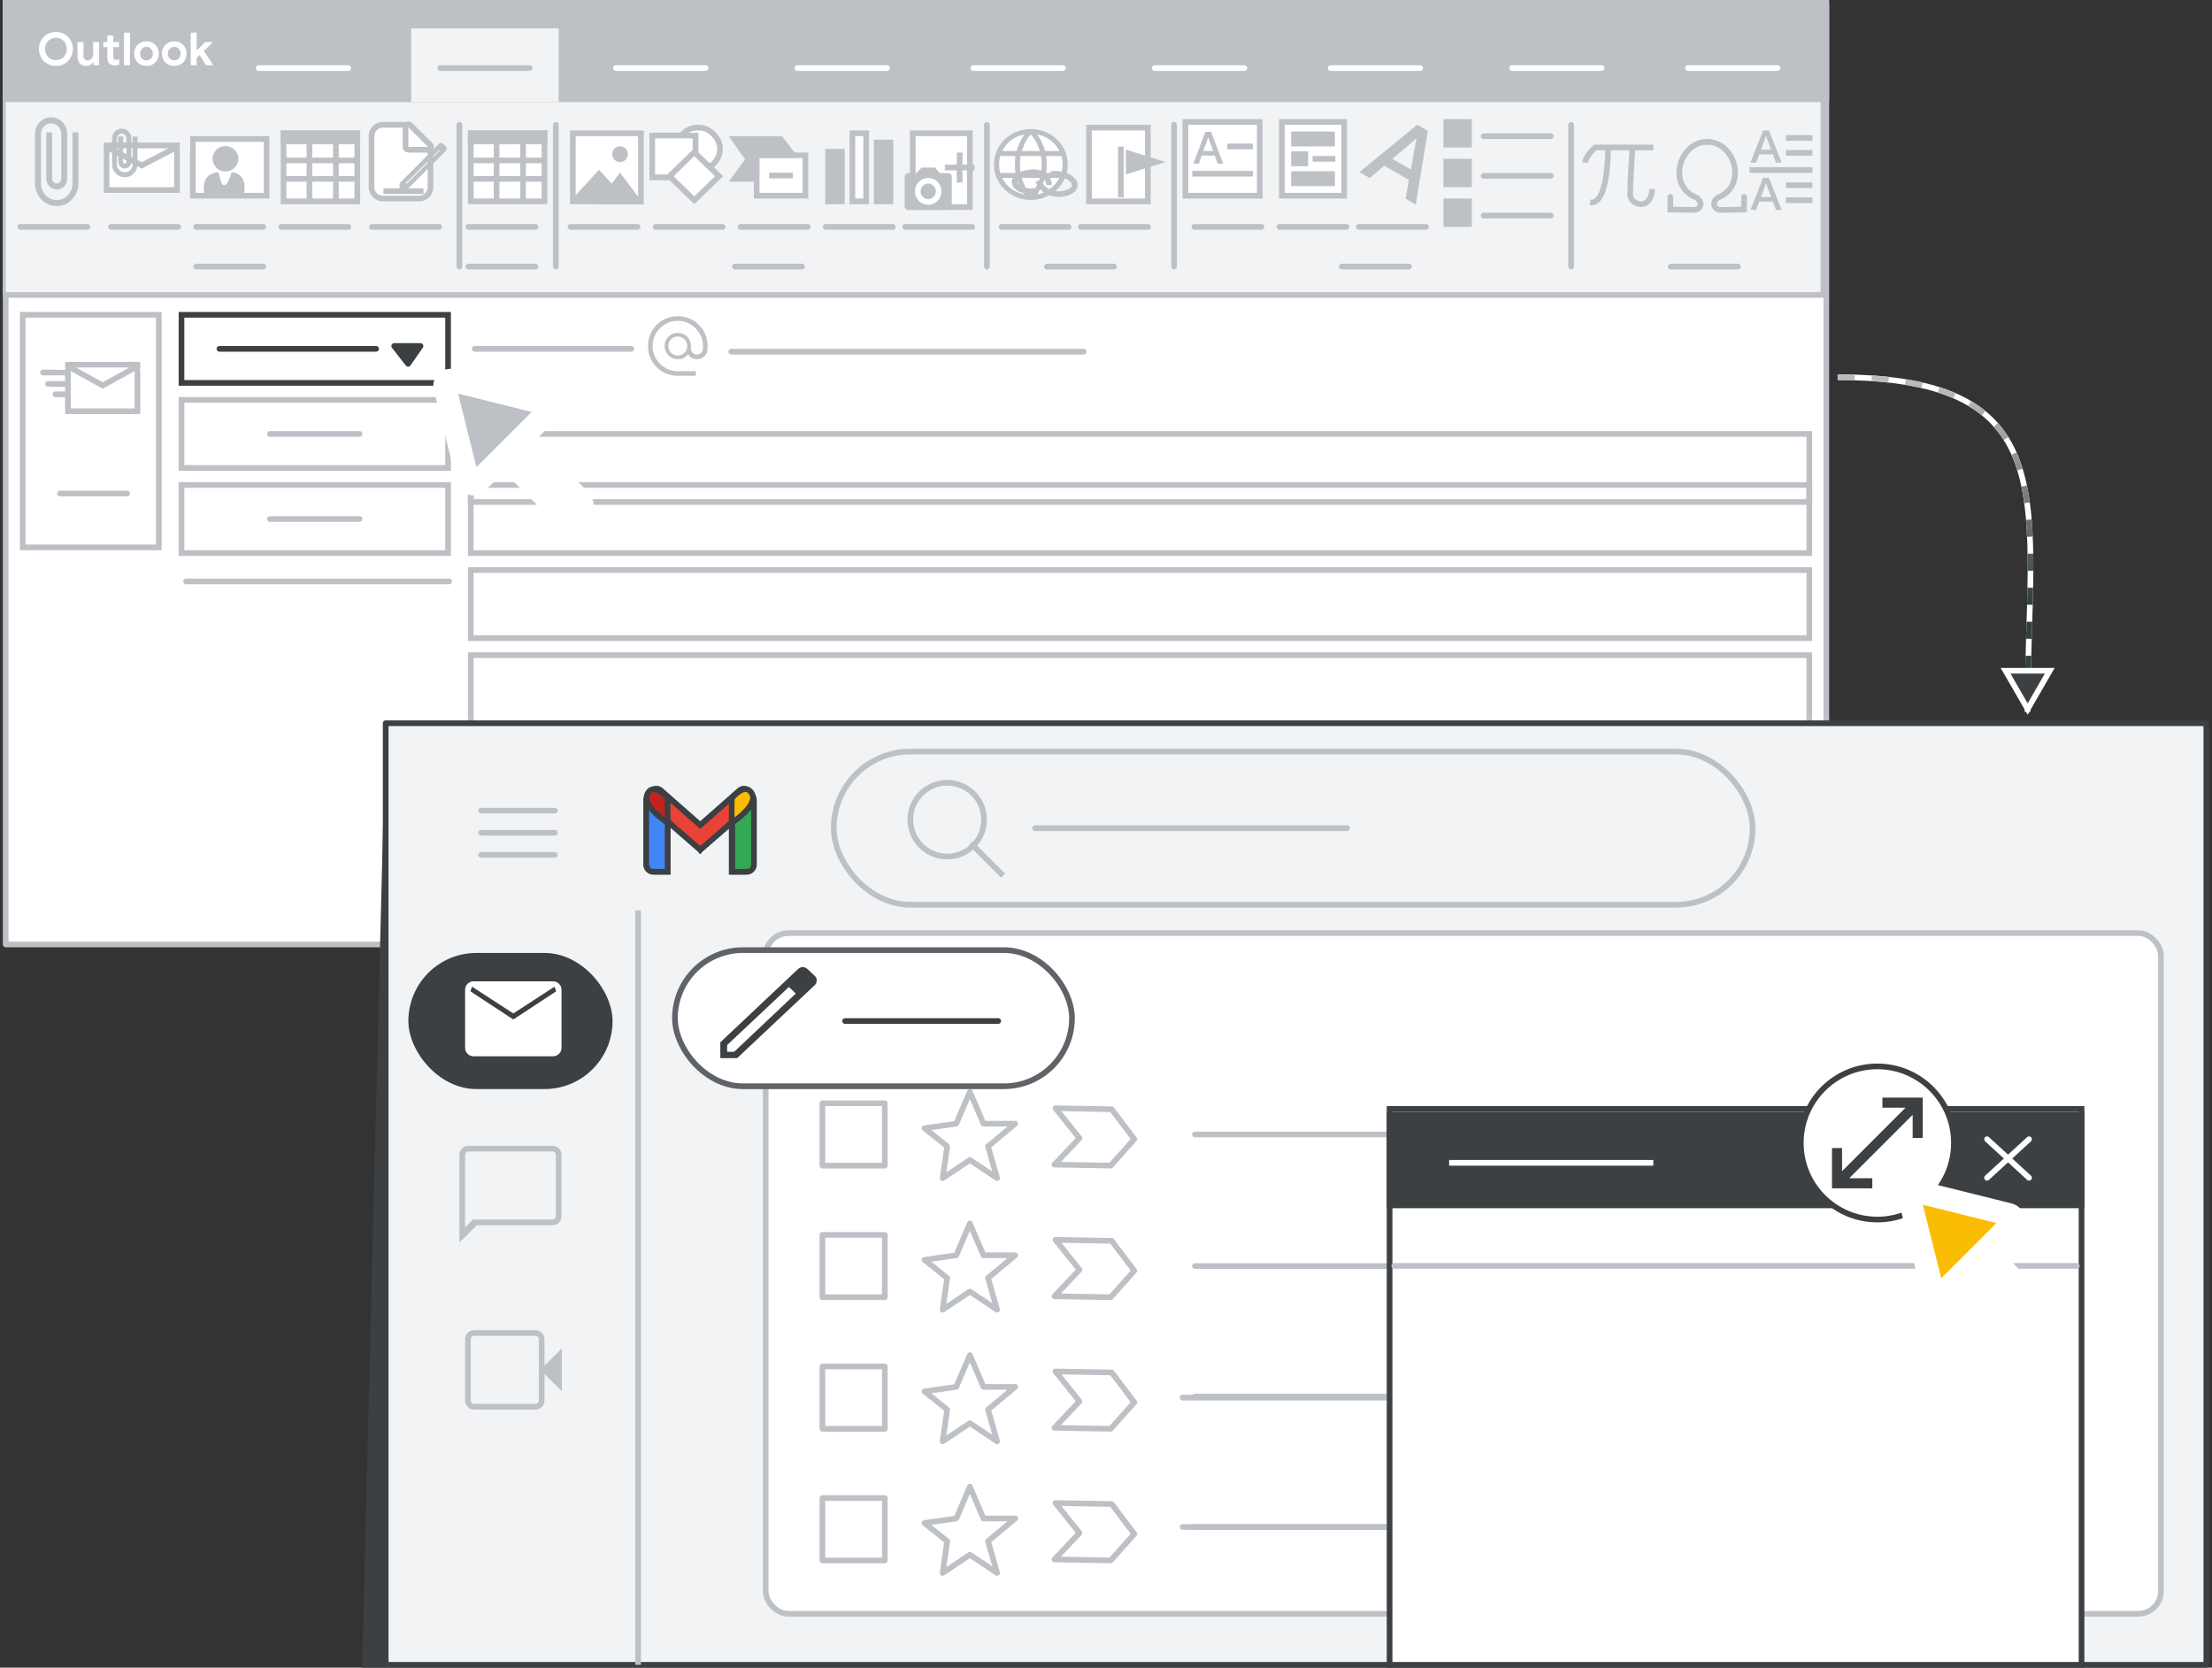 <svg width="390" height="294" viewBox="0 0 390 294" fill="none" xmlns="http://www.w3.org/2000/svg">
<rect x="0" y="0" width="390" height="294" fill="#333333" stroke="none"/>
<g id="gmail-outlook-switch-compose" clip-path="url(#clip0_2_116271)">
<g id="outlook">
<rect id="border" x="1" y="0.5" width="321" height="166" fill="white" stroke="#BDC1C6" stroke-linejoin="round"/>
<rect id="border copy 2" x="0.5" width="321" height="52" fill="#F1F3F4" stroke="#BDC1C6" stroke-linejoin="round"/>
<g id="UI/line-dark-grey Copy 12">
<path id="Line 5" d="M3.581 40H15.419" stroke="#BDC1C6" stroke-linecap="round" stroke-linejoin="round"/>
</g>
<g id="UI/line-dark-grey Copy 14">
<path id="Line 5_2" d="M10.581 87H22.419" stroke="#BDC1C6" stroke-linecap="round" stroke-linejoin="round"/>
</g>
<g id="UI/line-dark-grey Copy 18">
<path id="Line 5_3" d="M19.581 40H31.419" stroke="#BDC1C6" stroke-linecap="round" stroke-linejoin="round"/>
</g>
<g id="UI/line-dark-grey Copy 13">
<path id="Line 5_4" d="M34.581 40H46.419" stroke="#BDC1C6" stroke-linecap="round" stroke-linejoin="round"/>
</g>
<g id="UI/line-dark-grey Copy 19">
<path id="Line 5_5" d="M49.581 40H61.419" stroke="#BDC1C6" stroke-linecap="round" stroke-linejoin="round"/>
</g>
<g id="UI/line-dark-grey Copy 20">
<path id="Line 5_6" d="M65.581 40H77.419" stroke="#BDC1C6" stroke-linecap="round" stroke-linejoin="round"/>
</g>
<g id="UI/line-dark-grey Copy 28">
<path id="Line 5_7" d="M34.581 47H46.419" stroke="#BDC1C6" stroke-linecap="round" stroke-linejoin="round"/>
</g>
<g id="UI/line-dark-grey Copy 30">
<path id="Line 5_8" d="M38.689 61.5H66.311" stroke="#3C4043" stroke-linecap="round" stroke-linejoin="round"/>
</g>
<g id="UI/line-dark-grey Copy 47">
<path id="Line 5_9" d="M32.818 102.5H79.182" stroke="#BDC1C6" stroke-linecap="round" stroke-linejoin="round"/>
</g>
<g id="UI/line-dark-grey Copy 33">
<path id="Line 5_10" d="M83.689 61.5H111.311" stroke="#BDC1C6" stroke-linecap="round" stroke-linejoin="round"/>
</g>
<g id="UI/line-dark-grey Copy 34">
<path id="Line 5_11" d="M128.926 62H191.074" stroke="#BDC1C6" stroke-linecap="round" stroke-linejoin="round"/>
</g>
<g id="Shape">
<path fill-rule="evenodd" clip-rule="evenodd" d="M117.524 65.612C118.133 65.871 118.791 66 119.5 66H122.431V65.684H119.5C118.216 65.684 117.115 65.224 116.195 64.305C115.276 63.385 114.816 62.283 114.816 61C114.816 59.717 115.276 58.615 116.195 57.695C117.115 56.776 118.216 56.316 119.5 56.316C120.784 56.316 121.885 56.776 122.805 57.695C123.724 58.615 124.184 59.717 124.184 61V61.46C124.184 61.814 124.057 62.118 123.803 62.372C123.549 62.626 123.24 62.753 122.876 62.753C122.512 62.753 122.204 62.626 121.95 62.372C121.696 62.118 121.569 61.814 121.569 61.46V61C121.569 60.416 121.368 59.925 120.966 59.527C120.563 59.13 120.075 58.931 119.5 58.931C118.925 58.931 118.437 59.13 118.034 59.527C117.632 59.925 117.431 60.416 117.431 61C117.431 61.575 117.632 62.063 118.034 62.465C118.437 62.868 118.925 63.069 119.5 63.069C119.998 63.069 120.384 62.964 120.657 62.753C120.93 62.542 121.167 62.269 121.368 61.934C121.473 62.288 121.653 62.566 121.907 62.767C122.16 62.968 122.484 63.069 122.876 63.069C123.336 63.069 123.722 62.916 124.033 62.609C124.344 62.303 124.5 61.919 124.5 61.46V61C124.5 60.291 124.371 59.633 124.112 59.024C123.853 58.416 123.501 57.889 123.056 57.444C122.611 56.999 122.084 56.647 121.476 56.388C120.867 56.129 120.209 56 119.5 56C118.791 56 118.133 56.129 117.524 56.388C116.916 56.647 116.389 56.999 115.944 57.444C115.499 57.889 115.147 58.416 114.888 59.024C114.629 59.633 114.5 60.291 114.5 61C114.5 61.709 114.629 62.367 114.888 62.976C115.147 63.584 115.499 64.111 115.944 64.556C116.389 65.001 116.916 65.353 117.524 65.612ZM120.863 62.364C120.49 62.736 120.036 62.923 119.5 62.923C118.964 62.923 118.51 62.736 118.137 62.364C117.763 61.99 117.577 61.536 117.577 61C117.577 60.464 117.763 60.01 118.137 59.636C118.51 59.264 118.964 59.077 119.5 59.077C120.036 59.077 120.49 59.264 120.863 59.636C121.237 60.01 121.423 60.464 121.423 61C121.423 61.536 121.237 61.99 120.863 62.364Z" fill="#BDC1C6"/>
<path d="M122.431 66V66.25H122.681V66H122.431ZM122.431 65.684H122.681V65.434H122.431V65.684ZM116.195 64.305L116.019 64.481H116.019L116.195 64.305ZM116.195 57.695L116.019 57.519L116.195 57.695ZM122.805 57.695L122.981 57.519L122.805 57.695ZM121.368 61.934L121.607 61.863L121.446 61.318L121.153 61.805L121.368 61.934ZM120.863 62.364L120.687 62.187L120.687 62.187L120.863 62.364ZM118.137 62.364L118.313 62.187L118.137 62.364ZM120.863 59.636L120.687 59.813L120.863 59.636ZM119.5 65.75C118.822 65.75 118.197 65.626 117.622 65.382L117.427 65.842C118.068 66.115 118.76 66.25 119.5 66.25V65.75ZM122.431 65.75H119.5V66.25H122.431V65.75ZM122.181 65.684V66H122.681V65.684H122.181ZM119.5 65.934H122.431V65.434H119.5V65.934ZM116.019 64.481C116.984 65.447 118.149 65.934 119.5 65.934V65.434C118.284 65.434 117.246 65.001 116.372 64.128L116.019 64.481ZM114.566 61C114.566 62.351 115.053 63.516 116.019 64.481L116.372 64.128C115.499 63.255 115.066 62.216 115.066 61H114.566ZM116.019 57.519C115.053 58.484 114.566 59.649 114.566 61H115.066C115.066 59.784 115.499 58.745 116.372 57.872L116.019 57.519ZM119.5 56.066C118.149 56.066 116.984 56.553 116.019 57.519L116.372 57.872C117.246 56.999 118.284 56.566 119.5 56.566V56.066ZM122.981 57.519C122.016 56.553 120.851 56.066 119.5 56.066V56.566C120.716 56.566 121.754 56.999 122.628 57.872L122.981 57.519ZM124.434 61C124.434 59.649 123.947 58.484 122.981 57.519L122.628 57.872C123.501 58.745 123.934 59.784 123.934 61H124.434ZM124.434 61.46V61H123.934V61.46H124.434ZM123.98 62.549C124.28 62.249 124.434 61.881 124.434 61.46H123.934C123.934 61.747 123.834 61.988 123.626 62.195L123.98 62.549ZM122.876 63.003C123.306 63.003 123.678 62.85 123.98 62.549L123.626 62.195C123.42 62.402 123.175 62.503 122.876 62.503V63.003ZM121.773 62.549C122.074 62.85 122.447 63.003 122.876 63.003V62.503C122.578 62.503 122.333 62.402 122.126 62.195L121.773 62.549ZM121.319 61.46C121.319 61.881 121.473 62.249 121.773 62.549L122.126 62.195C121.919 61.988 121.819 61.747 121.819 61.46H121.319ZM121.319 61V61.46H121.819V61H121.319ZM120.79 59.705C121.143 60.054 121.319 60.48 121.319 61H121.819C121.819 60.351 121.593 59.796 121.141 59.349L120.79 59.705ZM119.5 59.181C120.01 59.181 120.435 59.355 120.79 59.705L121.141 59.349C120.691 58.905 120.139 58.681 119.5 58.681V59.181ZM118.21 59.705C118.565 59.355 118.99 59.181 119.5 59.181V58.681C118.861 58.681 118.309 58.905 117.859 59.349L118.21 59.705ZM117.681 61C117.681 60.48 117.857 60.054 118.21 59.705L117.859 59.349C117.407 59.796 117.181 60.351 117.181 61H117.681ZM118.211 62.289C117.856 61.934 117.681 61.509 117.681 61H117.181C117.181 61.64 117.408 62.193 117.858 62.642L118.211 62.289ZM119.5 62.819C118.991 62.819 118.566 62.644 118.211 62.289L117.858 62.642C118.307 63.092 118.86 63.319 119.5 63.319V62.819ZM120.504 62.555C120.29 62.72 119.967 62.819 119.5 62.819V63.319C120.03 63.319 120.477 63.207 120.809 62.951L120.504 62.555ZM121.153 61.805C120.966 62.117 120.749 62.366 120.504 62.555L120.809 62.951C121.11 62.719 121.367 62.421 121.582 62.062L121.153 61.805ZM122.062 62.571C121.854 62.406 121.7 62.175 121.607 61.863L121.128 62.005C121.246 62.402 121.452 62.726 121.751 62.963L122.062 62.571ZM122.876 62.819C122.528 62.819 122.263 62.73 122.062 62.571L121.751 62.963C122.058 63.206 122.44 63.319 122.876 63.319V62.819ZM123.858 62.431C123.596 62.689 123.274 62.819 122.876 62.819V63.319C123.398 63.319 123.848 63.142 124.208 62.787L123.858 62.431ZM124.25 61.46C124.25 61.856 124.119 62.174 123.858 62.431L124.208 62.787C124.57 62.431 124.75 61.983 124.75 61.46H124.25ZM124.25 61V61.46H124.75V61H124.25ZM123.882 59.122C124.127 59.697 124.25 60.322 124.25 61H124.75C124.75 60.26 124.615 59.568 124.342 58.927L123.882 59.122ZM122.879 57.621C123.301 58.042 123.635 58.542 123.882 59.122L124.342 58.927C124.072 58.29 123.702 57.736 123.233 57.267L122.879 57.621ZM121.378 56.618C121.958 56.865 122.458 57.199 122.879 57.621L123.233 57.267C122.764 56.798 122.21 56.428 121.573 56.158L121.378 56.618ZM119.5 56.25C120.178 56.25 120.803 56.373 121.378 56.618L121.573 56.158C120.932 55.885 120.24 55.75 119.5 55.75V56.25ZM117.622 56.618C118.197 56.373 118.822 56.25 119.5 56.25V55.75C118.76 55.75 118.068 55.885 117.427 56.158L117.622 56.618ZM116.121 57.621C116.542 57.199 117.042 56.865 117.622 56.618L117.427 56.158C116.79 56.428 116.236 56.798 115.767 57.267L116.121 57.621ZM115.118 59.122C115.365 58.542 115.699 58.042 116.121 57.621L115.767 57.267C115.298 57.736 114.928 58.29 114.658 58.927L115.118 59.122ZM114.75 61C114.75 60.322 114.873 59.697 115.118 59.122L114.658 58.927C114.385 59.568 114.25 60.26 114.25 61H114.75ZM115.118 62.878C114.873 62.303 114.75 61.678 114.75 61H114.25C114.25 61.74 114.385 62.432 114.658 63.073L115.118 62.878ZM116.121 64.379C115.699 63.958 115.365 63.458 115.118 62.878L114.658 63.073C114.928 63.71 115.298 64.264 115.767 64.733L116.121 64.379ZM117.622 65.382C117.042 65.135 116.542 64.801 116.121 64.379L115.767 64.733C116.236 65.202 116.79 65.572 117.427 65.842L117.622 65.382ZM119.5 63.173C120.101 63.173 120.62 62.961 121.04 62.54L120.687 62.187C120.361 62.512 119.971 62.673 119.5 62.673V63.173ZM117.96 62.54C118.38 62.961 118.899 63.173 119.5 63.173V62.673C119.029 62.673 118.639 62.512 118.313 62.187L117.96 62.54ZM117.327 61C117.327 61.601 117.539 62.12 117.96 62.54L118.313 62.187C117.988 61.861 117.827 61.471 117.827 61H117.327ZM117.96 59.46C117.539 59.88 117.327 60.399 117.327 61H117.827C117.827 60.529 117.988 60.139 118.313 59.813L117.96 59.46ZM119.5 58.827C118.899 58.827 118.38 59.039 117.96 59.46L118.313 59.813C118.639 59.488 119.029 59.327 119.5 59.327V58.827ZM121.04 59.46C120.62 59.039 120.101 58.827 119.5 58.827V59.327C119.971 59.327 120.361 59.488 120.687 59.813L121.04 59.46ZM121.673 61C121.673 60.399 121.461 59.88 121.04 59.46L120.687 59.813C121.012 60.139 121.173 60.529 121.173 61H121.673ZM121.04 62.54C121.461 62.12 121.673 61.601 121.673 61H121.173C121.173 61.471 121.012 61.861 120.687 62.187L121.04 62.54Z" fill="#BDC1C6"/>
</g>
<g id="UI/line-dark-grey Copy 31">
<path id="Line 5_12" d="M47.608 76.5H63.392" stroke="#BDC1C6" stroke-linecap="round" stroke-linejoin="round"/>
</g>
<g id="Icons/arrow-expand-sm-filled-light">
<path id="Path 4" fill-rule="evenodd" clip-rule="evenodd" d="M69.5 61H74.143L71.958 64.154L69.5 61Z" fill="#3C4043" stroke="#3C4043" stroke-linecap="round" stroke-linejoin="round"/>
</g>
<g id="UI/line-dark-grey Copy 32">
<path id="Line 5_13" d="M47.608 91.5H63.392" stroke="#BDC1C6" stroke-linecap="round" stroke-linejoin="round"/>
</g>
<path id="Line 26" d="M81 22V47" stroke="#BDC1C6" stroke-linecap="round"/>
<g id="UI/line-dark-grey Copy 21">
<path id="Line 5_14" d="M82.581 40H94.419" stroke="#BDC1C6" stroke-linecap="round" stroke-linejoin="round"/>
</g>
<g id="UI/line-dark-grey Copy 23">
<path id="Line 5_15" d="M100.581 40H112.419" stroke="#BDC1C6" stroke-linecap="round" stroke-linejoin="round"/>
</g>
<g id="UI/line-dark-grey Copy 24">
<path id="Line 5_16" d="M115.581 40H127.419" stroke="#BDC1C6" stroke-linecap="round" stroke-linejoin="round"/>
</g>
<g id="UI/line-dark-grey Copy 26">
<path id="Line 5_17" d="M130.581 40H142.419" stroke="#BDC1C6" stroke-linecap="round" stroke-linejoin="round"/>
</g>
<g id="UI/line-dark-grey Copy 27">
<path id="Line 5_18" d="M145.581 40H157.419" stroke="#BDC1C6" stroke-linecap="round" stroke-linejoin="round"/>
</g>
<g id="UI/line-dark-grey Copy 35">
<path id="Line 5_19" d="M159.581 40H171.419" stroke="#BDC1C6" stroke-linecap="round" stroke-linejoin="round"/>
</g>
<g id="UI/line-dark-grey Copy 41">
<path id="Line 5_20" d="M210.581 40H222.419" stroke="#BDC1C6" stroke-linecap="round" stroke-linejoin="round"/>
</g>
<g id="UI/line-dark-grey Copy 40">
<path id="Line 5_21" d="M225.581 40H237.419" stroke="#BDC1C6" stroke-linecap="round" stroke-linejoin="round"/>
</g>
<g id="UI/line-dark-grey Copy 39">
<path id="Line 5_22" d="M239.581 40H251.419" stroke="#BDC1C6" stroke-linecap="round" stroke-linejoin="round"/>
</g>
<g id="UI/line-dark-grey Copy 42">
<path id="Line 5_23" d="M261.581 38H273.419" stroke="#BDC1C6" stroke-linecap="round" stroke-linejoin="round"/>
</g>
<g id="UI/line-dark-grey Copy 43">
<path id="Line 5_24" d="M261.581 31H273.419" stroke="#BDC1C6" stroke-linecap="round" stroke-linejoin="round"/>
</g>
<g id="outlook-top-bar">
<rect id="bg" x="1" y="0.5" width="321" height="17" fill="#BDC1C6" stroke="#BDC1C6"/>
<rect id="tab" x="72.5" y="5" width="26" height="13" fill="#F1F3F4"/>
<g id="UI/line-dark-grey Copy 3">
<path id="Line 5_25" d="M77.608 12H93.392" stroke="#BDC1C6" stroke-linecap="round" stroke-linejoin="round"/>
</g>
<g id="UI/line-dark-grey Copy 4">
<path id="Line 5_26" d="M108.608 12H124.392" stroke="white" stroke-linecap="round" stroke-linejoin="round"/>
</g>
<g id="UI/line-dark-grey Copy 5">
<path id="Line 5_27" d="M140.608 12H156.392" stroke="white" stroke-linecap="round" stroke-linejoin="round"/>
</g>
<g id="UI/line-dark-grey Copy 6">
<path id="Line 5_28" d="M171.608 12H187.392" stroke="white" stroke-linecap="round" stroke-linejoin="round"/>
</g>
<g id="UI/line-dark-grey Copy 7">
<path id="Line 5_29" d="M203.608 12H219.392" stroke="white" stroke-linecap="round" stroke-linejoin="round"/>
</g>
<g id="UI/line-dark-grey Copy 10">
<path id="Line 5_30" d="M234.608 12H250.392" stroke="white" stroke-linecap="round" stroke-linejoin="round"/>
</g>
<g id="UI/line-dark-grey Copy 9">
<path id="Line 5_31" d="M266.608 12H282.392" stroke="white" stroke-linecap="round" stroke-linejoin="round"/>
</g>
<g id="UI/line-dark-grey Copy 8">
<path id="Line 5_32" d="M297.608 12H313.392" stroke="white" stroke-linecap="round" stroke-linejoin="round"/>
</g>
<g id="UI/line-dark-grey">
<path id="Line 5_33" d="M45.608 12H61.392" stroke="white" stroke-linecap="round" stroke-linejoin="round"/>
</g>
<path id="Outlook" d="M9.86 11.619C9.433 11.619 9.036 11.544 8.668 11.395C8.305 11.24 7.988 11.027 7.716 10.755C7.449 10.477 7.241 10.157 7.092 9.795C6.943 9.432 6.868 9.043 6.868 8.627C6.868 8.211 6.943 7.821 7.092 7.459C7.241 7.096 7.449 6.779 7.716 6.507C7.988 6.229 8.305 6.016 8.668 5.867C9.036 5.712 9.433 5.635 9.86 5.635C10.287 5.635 10.681 5.712 11.044 5.867C11.407 6.016 11.724 6.229 11.996 6.507C12.268 6.779 12.479 7.096 12.628 7.459C12.777 7.821 12.852 8.211 12.852 8.627C12.852 9.043 12.777 9.432 12.628 9.795C12.479 10.157 12.268 10.477 11.996 10.755C11.724 11.027 11.407 11.24 11.044 11.395C10.681 11.544 10.287 11.619 9.86 11.619ZM9.86 10.595C10.217 10.595 10.54 10.512 10.828 10.347C11.116 10.181 11.345 9.952 11.516 9.659C11.687 9.36 11.772 9.016 11.772 8.627C11.772 8.232 11.687 7.888 11.516 7.595C11.345 7.301 11.116 7.072 10.828 6.907C10.54 6.741 10.217 6.659 9.86 6.659C9.508 6.659 9.188 6.741 8.9 6.907C8.612 7.072 8.383 7.301 8.212 7.595C8.041 7.888 7.956 8.232 7.956 8.627C7.956 9.016 8.041 9.36 8.212 9.659C8.383 9.952 8.612 10.181 8.9 10.347C9.188 10.512 9.508 10.595 9.86 10.595ZM15.175 11.619C14.674 11.619 14.298 11.464 14.047 11.155C13.796 10.845 13.671 10.424 13.671 9.891V7.411H14.719V9.763C14.719 10.04 14.786 10.259 14.919 10.419C15.058 10.573 15.234 10.651 15.447 10.651C15.655 10.651 15.831 10.6 15.975 10.499C16.119 10.392 16.228 10.251 16.303 10.075C16.383 9.899 16.423 9.704 16.423 9.491V7.411H17.471V11.491H16.487V10.979H16.423C16.343 11.107 16.239 11.219 16.111 11.315C15.983 11.411 15.839 11.485 15.679 11.539C15.524 11.592 15.356 11.619 15.175 11.619ZM18.215 7.411H18.927V6.259H19.976V7.411H20.976V8.307H19.976V9.995C19.976 10.181 20.015 10.325 20.096 10.427C20.175 10.523 20.309 10.571 20.495 10.571C20.602 10.571 20.69 10.555 20.759 10.523C20.834 10.491 20.917 10.448 21.008 10.395V11.419C20.895 11.461 20.778 11.493 20.655 11.515C20.538 11.541 20.413 11.555 20.279 11.555C19.858 11.555 19.527 11.435 19.288 11.195C19.047 10.949 18.927 10.613 18.927 10.187V8.307H18.215V7.411ZM21.867 11.491V5.763H22.915V11.491H21.867ZM25.83 11.619C25.403 11.619 25.024 11.525 24.694 11.339C24.368 11.147 24.112 10.888 23.926 10.563C23.744 10.232 23.654 9.861 23.654 9.451C23.654 9.04 23.744 8.672 23.926 8.347C24.112 8.016 24.368 7.757 24.694 7.571C25.024 7.379 25.403 7.283 25.83 7.283C26.256 7.283 26.632 7.379 26.958 7.571C27.283 7.763 27.536 8.021 27.718 8.347C27.904 8.672 27.998 9.04 27.998 9.451C27.998 9.861 27.904 10.232 27.718 10.563C27.536 10.888 27.283 11.147 26.958 11.339C26.632 11.525 26.256 11.619 25.83 11.619ZM25.83 10.643C26.032 10.643 26.216 10.597 26.382 10.507C26.552 10.411 26.688 10.275 26.79 10.099C26.896 9.917 26.95 9.701 26.95 9.451C26.95 9.2 26.896 8.987 26.79 8.811C26.688 8.635 26.552 8.499 26.382 8.403C26.216 8.307 26.035 8.259 25.838 8.259C25.635 8.259 25.446 8.307 25.27 8.403C25.099 8.499 24.96 8.635 24.854 8.811C24.752 8.987 24.702 9.2 24.702 9.451C24.702 9.701 24.752 9.917 24.854 10.099C24.96 10.275 25.099 10.411 25.27 10.507C25.446 10.597 25.632 10.643 25.83 10.643ZM30.724 11.619C30.297 11.619 29.919 11.525 29.588 11.339C29.263 11.147 29.007 10.888 28.82 10.563C28.639 10.232 28.548 9.861 28.548 9.451C28.548 9.04 28.639 8.672 28.82 8.347C29.007 8.016 29.263 7.757 29.588 7.571C29.919 7.379 30.297 7.283 30.724 7.283C31.151 7.283 31.527 7.379 31.852 7.571C32.177 7.763 32.431 8.021 32.612 8.347C32.799 8.672 32.892 9.04 32.892 9.451C32.892 9.861 32.799 10.232 32.612 10.563C32.431 10.888 32.177 11.147 31.852 11.339C31.527 11.525 31.151 11.619 30.724 11.619ZM30.724 10.643C30.927 10.643 31.111 10.597 31.276 10.507C31.447 10.411 31.583 10.275 31.684 10.099C31.791 9.917 31.844 9.701 31.844 9.451C31.844 9.2 31.791 8.987 31.684 8.811C31.583 8.635 31.447 8.499 31.276 8.403C31.111 8.307 30.929 8.259 30.732 8.259C30.529 8.259 30.34 8.307 30.164 8.403C29.993 8.499 29.855 8.635 29.748 8.811C29.647 8.987 29.596 9.2 29.596 9.451C29.596 9.701 29.647 9.917 29.748 10.099C29.855 10.275 29.993 10.411 30.164 10.507C30.34 10.597 30.527 10.643 30.724 10.643ZM33.627 11.491V5.763H34.675V8.915L36.195 7.411H37.483V7.475L35.939 8.987L37.555 11.427V11.491H36.315L35.195 9.707L34.675 10.211V11.491H33.627Z" fill="white"/>
</g>
<g id="UI/line-dark-grey Copy 44">
<path id="Line 5_34" d="M261.581 24H273.419" stroke="#BDC1C6" stroke-linecap="round" stroke-linejoin="round"/>
</g>
<g id="UI/line-dark-grey Copy 36">
<path id="Line 5_35" d="M176.581 40H188.419" stroke="#BDC1C6" stroke-linecap="round" stroke-linejoin="round"/>
</g>
<g id="UI/line-dark-grey Copy 37">
<path id="Line 5_36" d="M190.581 40H202.419" stroke="#BDC1C6" stroke-linecap="round" stroke-linejoin="round"/>
</g>
<g id="UI/line-dark-grey Copy 22">
<path id="Line 5_37" d="M82.581 47H94.419" stroke="#BDC1C6" stroke-linecap="round" stroke-linejoin="round"/>
</g>
<g id="UI/line-dark-grey Copy 25">
<path id="Line 5_38" d="M129.581 47H141.419" stroke="#BDC1C6" stroke-linecap="round" stroke-linejoin="round"/>
</g>
<path id="Line 26 Copy" d="M98 22V47" stroke="#BDC1C6" stroke-linecap="round"/>
<path id="Line 26 Copy 2" d="M174 22V47" stroke="#BDC1C6" stroke-linecap="round"/>
<g id="UI/line-dark-grey Copy 38">
<path id="Line 5_39" d="M184.581 47H196.419" stroke="#BDC1C6" stroke-linecap="round" stroke-linejoin="round"/>
</g>
<g id="UI/line-dark-grey Copy 45">
<path id="Line 5_40" d="M236.581 47H248.419" stroke="#BDC1C6" stroke-linecap="round" stroke-linejoin="round"/>
</g>
<g id="UI/line-dark-grey Copy 46">
<path id="Line 5_41" d="M294.581 47H306.419" stroke="#BDC1C6" stroke-linecap="round" stroke-linejoin="round"/>
</g>
<path id="Line 26 Copy 3" d="M207 22V47" stroke="#BDC1C6" stroke-linecap="round"/>
<path id="Line 26 Copy 4" d="M277 22V47" stroke="#BDC1C6" stroke-linecap="round"/>
<g id="send">
<g id="UI/line-dark-grey Copy 15">
<path id="Line 5_42" d="M7.584 65.671H19.788" stroke="#BDC1C6" stroke-linecap="round" stroke-linejoin="round"/>
</g>
<g id="UI/line-dark-grey Copy 16">
<path id="Line 5_43" d="M8.461 67.683H19.794" stroke="#BDC1C6" stroke-linecap="round" stroke-linejoin="round"/>
</g>
<g id="UI/line-dark-grey Copy 17">
<path id="Line 5_44" d="M9.775 69.517H19.365" stroke="#BDC1C6" stroke-linecap="round" stroke-linejoin="round"/>
</g>
<rect id="Rectangle Copy 8" x="11.977" y="64.333" width="12.256" height="8.167" fill="white" stroke="#BDC1C6"/>
<path id="Path 10" fill-rule="evenodd" clip-rule="evenodd" d="M18.105 67.955L11.477 64.295H24.733L18.105 67.955Z" fill="white" stroke="#BDC1C6"/>
<rect id="Rectangle Copy 9" width="1.767" height="1.833" transform="matrix(1 0 0 -1 9.709 65.208)" fill="white"/>
<rect id="Rectangle Copy 10" width="1.767" height="3.667" transform="matrix(1 0 0 -1 24.733 65.667)" fill="white"/>
</g>
<rect id="Rectangle" x="4" y="55.5" width="24" height="41" stroke="#BDC1C6"/>
<rect id="Rectangle Copy" x="32" y="85.5" width="47" height="12" stroke="#BDC1C6"/>
<rect id="Rectangle Copy_2" x="32" y="70.5" width="47" height="12" stroke="#BDC1C6"/>
<rect id="Rectangle Copy_3" x="32" y="55.5" width="47" height="12" stroke="#3C4043"/>
<rect id="Rectangle Copy 4" x="83" y="100.5" width="236" height="12" stroke="#BDC1C6"/>
<rect id="Rectangle Copy 18" x="83" y="115.5" width="236" height="51" stroke="#BDC1C6"/>
<rect id="Rectangle Copy 3" x="83" y="85.5" width="236" height="12" stroke="#BDC1C6"/>
<rect id="Rectangle Copy 2" x="83" y="76.5" width="236" height="12" stroke="#BDC1C6"/>
<g id="horizontal line">
<path id="Line Copy 4" d="M308.958 29.975H319.042" stroke="#BDC1C6" stroke-linecap="square"/>
<path id="Line Copy 3" d="M315.375 24.317H319.042" stroke="#BDC1C6" stroke-linecap="square"/>
<path id="Line Copy 5" d="M315.375 26.951H319.042" stroke="#BDC1C6" stroke-linecap="square"/>
<path id="Shape Copy" fill-rule="evenodd" clip-rule="evenodd" d="M311.883 23H310.851L308.624 28.658H309.622L310.167 27.204H312.576L313.12 28.658H314.118L311.883 23ZM311.619 24.668L312.279 26.398H310.464L311.124 24.668L311.346 24.019H311.396L311.619 24.668Z" fill="#BDC1C6"/>
<path id="Line Copy 7" d="M315.375 32.659H319.042" stroke="#BDC1C6" stroke-linecap="square"/>
<path id="Line Copy 6" d="M315.375 35.293H319.042" stroke="#BDC1C6" stroke-linecap="square"/>
<path id="Shape Copy 2" fill-rule="evenodd" clip-rule="evenodd" d="M311.883 31.342H310.851L308.624 37H309.622L310.167 35.546H312.576L313.12 37H314.118L311.883 31.342ZM311.619 33.009L312.279 34.74H310.464L311.124 33.009L311.346 32.361H311.396L311.619 33.009Z" fill="#BDC1C6"/>
</g>
<g id="symbol">
<path id="Path 17" d="M301.427 25.013C296.089 24.634 293.756 32.828 299.124 34.837C300.435 35.911 299.648 36.747 299.124 36.932C298.911 37.086 295.564 36.932 294.5 36.932C294.5 32.962 294.5 35.592 294.5 34.638" stroke="#BDC1C6"/>
<path id="Path 17 Copy" d="M300.573 25.013C305.911 24.634 308.244 32.828 302.876 34.837C301.565 35.911 302.494 36.791 302.876 36.932C303.089 37.086 306.436 36.932 307.5 36.932C307.5 32.962 307.5 35.592 307.5 34.638" stroke="#BDC1C6"/>
</g>
<g id="pi">
<path id="Path 8" d="M291.5 26H281.239C281.239 26 279.5 27.565 279.5 28.678" stroke="#BDC1C6"/>
<path id="Path 12" d="M283.519 26C283.519 26 283.629 36.273 280.359 35.66" stroke="#BDC1C6"/>
<path id="Path 13" d="M287.812 26.163C287.812 26.163 287.412 32.421 287.412 34.301C287.412 36.181 291.101 37.281 291.301 33.314" stroke="#BDC1C6"/>
</g>
<path id="wordart" fill-rule="evenodd" clip-rule="evenodd" d="M251.735 23.072L249.873 21.997L239.692 30.341L241.495 31.382L244.061 29.209L248.411 31.72L247.811 35.029L249.614 36.07L251.735 23.072ZM249.444 25.94L248.752 29.891L245.474 27.999L248.55 25.424L249.657 24.435L249.747 24.486L249.444 25.94Z" fill="#BDC1C6"/>
<g id="quick parts">
<rect id="Rectangle Copy 6" x="226" y="21.5" width="11" height="13" fill="white" stroke="#BDC1C6"/>
<path id="Line Copy 2" d="M231.929 28H234.929" stroke="#BDC1C6" stroke-linecap="square"/>
<rect id="Rectangle_2" x="227.643" y="23.188" width="7.714" height="2.625" fill="#BDC1C6"/>
<rect id="Rectangle Copy 11" x="227.643" y="26.688" width="3" height="2.625" fill="#BDC1C6"/>
<rect id="Rectangle Copy 7" x="227.643" y="30.188" width="7.714" height="2.625" fill="#BDC1C6"/>
</g>
<g id="text box">
<rect id="Rectangle Copy 5" x="209" y="21.5" width="13.111" height="13" fill="white" stroke="#BDC1C6"/>
<path id="Line" d="M210.705 30.625H220.406" stroke="#BDC1C6" stroke-linecap="square"/>
<path id="Line Copy" d="M216.878 25.812H220.406" stroke="#BDC1C6" stroke-linecap="square"/>
<g id="A">
<path id="Shape_2" fill-rule="evenodd" clip-rule="evenodd" d="M213.518 23.236H212.526L210.383 28.875H211.343L211.867 27.426H214.185L214.709 28.875H215.669L213.518 23.236ZM213.264 24.898L213.899 26.623H212.153L212.788 24.898L213.002 24.252H213.05L213.264 24.898Z" fill="#BDC1C6"/>
</g>
</g>
<g id="bookmark">
<rect id="Rectangle_3" x="192" y="22.5" width="10.375" height="13" fill="white" stroke="#BDC1C6"/>
<g id="flag">
<path id="Line 28" d="M197.625 26.335V34.29" stroke="#BDC1C6" stroke-linecap="square"/>
<path id="Triangle" fill-rule="evenodd" clip-rule="evenodd" d="M205.5 28.562L198.5 30.75V26.375L205.5 28.562Z" fill="#BDC1C6"/>
</g>
</g>
<circle id="Oval" cx="181.5" cy="29" r="6" fill="white"/>
<g id="link">
<g id="Shape_3">
<path fill-rule="evenodd" clip-rule="evenodd" d="M179.313 34.526C180.073 34.842 180.883 35 181.745 35C182.606 35 183.417 34.842 184.176 34.526C184.936 34.21 185.6 33.782 186.168 33.241C186.736 32.701 187.182 32.066 187.505 31.336C187.828 30.606 187.99 29.822 187.99 28.983C187.99 28.155 187.828 27.376 187.505 26.647C187.182 25.917 186.736 25.282 186.168 24.741C185.6 24.201 184.936 23.776 184.176 23.465C183.417 23.155 182.606 23 181.745 23C180.883 23 180.073 23.155 179.313 23.465C178.554 23.776 177.89 24.201 177.321 24.741C176.753 25.282 176.308 25.917 175.985 26.647C175.662 27.376 175.5 28.155 175.5 28.983C175.5 29.822 175.662 30.606 175.985 31.336C176.308 32.066 176.753 32.701 177.321 33.241C177.89 33.782 178.554 34.21 179.313 34.526ZM182.929 33.017C182.63 33.569 182.235 34.115 181.745 34.655C181.266 34.149 180.877 33.624 180.578 33.078C180.279 32.532 180.028 31.879 179.825 31.121H183.665C183.474 31.833 183.228 32.465 182.929 33.017ZM181.224 34.621C180.83 34.23 180.468 33.715 180.139 33.078C179.81 32.44 179.568 31.787 179.412 31.121H176.29C176.756 32.132 177.414 32.937 178.264 33.535C179.113 34.132 180.1 34.494 181.224 34.621ZM185.19 33.535C184.317 34.155 183.348 34.517 182.283 34.621C182.618 34.23 182.947 33.721 183.27 33.095C183.593 32.468 183.862 31.81 184.078 31.121H187.2C186.733 32.109 186.064 32.914 185.19 33.535ZM176.182 30.741H179.34C179.28 30.419 179.239 30.112 179.215 29.819C179.191 29.526 179.179 29.247 179.179 28.983C179.179 28.718 179.191 28.442 179.215 28.155C179.239 27.868 179.28 27.569 179.34 27.259H176.182C176.086 27.512 176.014 27.787 175.967 28.086C175.919 28.385 175.895 28.684 175.895 28.983C175.895 29.293 175.919 29.598 175.967 29.897C176.014 30.195 176.086 30.477 176.182 30.741ZM183.755 30.741H179.735C179.675 30.408 179.633 30.103 179.609 29.828C179.585 29.552 179.573 29.27 179.573 28.983C179.573 28.707 179.585 28.434 179.609 28.164C179.633 27.894 179.675 27.592 179.735 27.259H183.755C183.814 27.592 183.856 27.894 183.88 28.164C183.904 28.434 183.916 28.707 183.916 28.983C183.916 29.27 183.904 29.552 183.88 29.828C183.856 30.103 183.814 30.408 183.755 30.741ZM184.149 30.741H187.308C187.403 30.477 187.475 30.195 187.523 29.897C187.571 29.598 187.595 29.293 187.595 28.983C187.595 28.684 187.571 28.385 187.523 28.086C187.475 27.787 187.403 27.512 187.308 27.259H184.167C184.215 27.603 184.251 27.917 184.275 28.198C184.299 28.48 184.311 28.741 184.311 28.983C184.311 29.247 184.299 29.523 184.275 29.81C184.251 30.098 184.209 30.408 184.149 30.741ZM187.2 26.879H184.078C183.898 26.213 183.65 25.572 183.333 24.957C183.016 24.342 182.66 23.81 182.265 23.362C183.402 23.477 184.392 23.836 185.235 24.44C186.079 25.043 186.733 25.856 187.2 26.879ZM179.825 26.879H183.683C183.479 26.167 183.219 25.517 182.902 24.931C182.585 24.345 182.199 23.816 181.745 23.345C181.302 23.782 180.928 24.282 180.623 24.845C180.318 25.408 180.052 26.086 179.825 26.879ZM179.412 26.879H176.29C176.756 25.856 177.408 25.046 178.246 24.448C179.083 23.851 180.07 23.488 181.206 23.362C180.812 23.822 180.459 24.356 180.148 24.965C179.837 25.575 179.591 26.213 179.412 26.879Z" fill="#BDC1C6"/>
<path d="M179.313 34.526L179.217 34.757L179.313 34.526ZM184.176 23.465L184.271 23.234V23.234L184.176 23.465ZM179.313 23.465L179.219 23.234V23.234L179.313 23.465ZM181.745 34.655L181.563 34.827L181.749 35.023L181.93 34.823L181.745 34.655ZM182.929 33.017L183.149 33.136H183.149L182.929 33.017ZM180.578 33.078L180.359 33.198L180.578 33.078ZM179.825 31.121V30.871H179.499L179.583 31.185L179.825 31.121ZM183.665 31.121L183.906 31.186L183.991 30.871H183.665V31.121ZM181.224 34.621L181.196 34.869L181.912 34.95L181.4 34.443L181.224 34.621ZM179.412 31.121L179.655 31.064L179.61 30.871H179.412V31.121ZM176.29 31.121V30.871H175.899L176.063 31.225L176.29 31.121ZM178.264 33.535L178.12 33.739H178.12L178.264 33.535ZM182.283 34.621L182.093 34.458L181.689 34.93L182.307 34.87L182.283 34.621ZM185.19 33.535L185.335 33.738V33.738L185.19 33.535ZM183.27 33.095L183.492 33.209H183.492L183.27 33.095ZM184.078 31.121V30.871H183.894L183.839 31.046L184.078 31.121ZM187.2 31.121L187.426 31.227L187.595 30.871H187.2V31.121ZM179.34 30.741V30.991H179.641L179.586 30.696L179.34 30.741ZM176.182 30.741L175.947 30.826L176.007 30.991H176.182V30.741ZM179.215 29.819L178.965 29.839L179.215 29.819ZM179.34 27.259L179.586 27.306L179.643 27.009H179.34V27.259ZM176.182 27.259V27.009H176.009L175.948 27.17L176.182 27.259ZM175.967 28.086L175.72 28.047L175.967 28.086ZM175.967 29.897L175.72 29.936H175.72L175.967 29.897ZM179.735 30.741L179.489 30.785L179.526 30.991H179.735V30.741ZM183.755 30.741V30.991H183.964L184.001 30.785L183.755 30.741ZM179.609 29.828L179.36 29.849V29.849L179.609 29.828ZM179.609 28.164L179.36 28.142V28.142L179.609 28.164ZM179.735 27.259V27.009H179.526L179.489 27.215L179.735 27.259ZM183.755 27.259L184.001 27.215L183.964 27.009H183.755V27.259ZM183.88 28.164L184.129 28.142V28.142L183.88 28.164ZM183.88 29.828L184.129 29.849L184.129 29.849L183.88 29.828ZM187.308 30.741V30.991H187.483L187.543 30.826L187.308 30.741ZM184.149 30.741L183.903 30.697L183.851 30.991H184.149V30.741ZM187.523 29.897L187.77 29.936V29.936L187.523 29.897ZM187.523 28.086L187.77 28.047V28.047L187.523 28.086ZM187.308 27.259L187.542 27.17L187.48 27.009H187.308V27.259ZM184.167 27.259V27.009H183.88L183.92 27.293L184.167 27.259ZM184.275 28.198L184.026 28.219L184.275 28.198ZM184.275 29.81L184.026 29.79L184.275 29.81ZM184.078 26.879L183.836 26.944L183.886 27.129H184.078V26.879ZM187.2 26.879V27.129H187.589L187.428 26.776L187.2 26.879ZM183.333 24.957L183.111 25.072L183.333 24.957ZM182.265 23.362L182.29 23.113L181.657 23.049L182.078 23.527L182.265 23.362ZM185.235 24.44L185.381 24.236V24.236L185.235 24.44ZM183.683 26.879V27.129H184.014L183.923 26.811L183.683 26.879ZM179.825 26.879L179.584 26.81L179.493 27.129H179.825V26.879ZM182.902 24.931L182.682 25.05L182.902 24.931ZM181.745 23.345L181.925 23.171L181.749 22.989L181.569 23.167L181.745 23.345ZM180.623 24.845L180.843 24.964V24.964L180.623 24.845ZM176.29 26.879L176.062 26.776L175.901 27.129H176.29V26.879ZM179.412 26.879V27.129H179.604L179.653 26.944L179.412 26.879ZM178.246 24.448L178.1 24.245V24.245L178.246 24.448ZM181.206 23.362L181.396 23.525L181.81 23.043L181.179 23.114L181.206 23.362ZM180.148 24.965L179.925 24.852V24.852L180.148 24.965ZM181.745 34.75C180.915 34.75 180.137 34.598 179.409 34.295L179.217 34.757C180.009 35.086 180.852 35.25 181.745 35.25V34.75ZM184.08 34.295C183.352 34.598 182.575 34.75 181.745 34.75V35.25C182.638 35.25 183.481 35.086 184.272 34.757L184.08 34.295ZM185.996 33.06C185.451 33.578 184.813 33.99 184.08 34.295L184.272 34.757C185.059 34.429 185.749 33.985 186.34 33.423L185.996 33.06ZM187.277 31.235C186.967 31.935 186.54 32.543 185.996 33.06L186.34 33.423C186.933 32.859 187.398 32.197 187.734 31.437L187.277 31.235ZM187.74 28.983C187.74 29.789 187.585 30.539 187.277 31.235L187.734 31.437C188.072 30.674 188.24 29.855 188.24 28.983H187.74ZM187.277 26.748C187.585 27.445 187.74 28.189 187.74 28.983H188.24C188.24 28.122 188.071 27.308 187.734 26.545L187.277 26.748ZM185.996 24.923C186.54 25.44 186.967 26.047 187.277 26.748L187.734 26.545C187.398 25.786 186.933 25.123 186.34 24.56L185.996 24.923ZM184.082 23.697C184.814 23.996 185.451 24.405 185.996 24.923L186.34 24.56C185.749 23.997 185.058 23.556 184.271 23.234L184.082 23.697ZM181.745 23.25C182.575 23.25 183.354 23.399 184.082 23.697L184.271 23.234C183.48 22.911 182.637 22.75 181.745 22.75V23.25ZM179.408 23.697C180.136 23.399 180.914 23.25 181.745 23.25V22.75C180.853 22.75 180.01 22.911 179.219 23.234L179.408 23.697ZM177.494 24.923C178.038 24.405 178.676 23.996 179.408 23.697L179.219 23.234C178.432 23.556 177.741 23.997 177.149 24.56L177.494 24.923ZM176.213 26.748C176.523 26.047 176.95 25.44 177.494 24.923L177.149 24.56C176.557 25.123 176.092 25.786 175.756 26.545L176.213 26.748ZM175.75 28.983C175.75 28.189 175.905 27.445 176.213 26.748L175.756 26.545C175.418 27.308 175.25 28.122 175.25 28.983H175.75ZM176.213 31.235C175.905 30.539 175.75 29.789 175.75 28.983H175.25C175.25 29.855 175.418 30.674 175.756 31.437L176.213 31.235ZM177.494 33.06C176.95 32.543 176.523 31.935 176.213 31.235L175.756 31.437C176.092 32.197 176.557 32.859 177.149 33.423L177.494 33.06ZM179.409 34.295C178.676 33.99 178.039 33.578 177.494 33.06L177.149 33.423C177.741 33.985 178.431 34.429 179.217 34.757L179.409 34.295ZM181.93 34.823C182.432 34.27 182.839 33.708 183.149 33.136L182.709 32.898C182.421 33.43 182.039 33.959 181.56 34.487L181.93 34.823ZM180.359 33.198C180.67 33.764 181.072 34.307 181.563 34.827L181.926 34.483C181.461 33.991 181.085 33.483 180.798 32.958L180.359 33.198ZM179.583 31.185C179.791 31.959 180.048 32.63 180.359 33.198L180.798 32.958C180.51 32.433 180.266 31.8 180.066 31.056L179.583 31.185ZM183.665 30.871H179.825V31.371H183.665V30.871ZM183.149 33.136C183.459 32.565 183.711 31.914 183.906 31.186L183.423 31.056C183.236 31.753 182.998 32.366 182.709 32.898L183.149 33.136ZM179.917 33.192C180.254 33.847 180.631 34.385 181.049 34.798L181.4 34.443C181.029 34.075 180.681 33.584 180.361 32.963L179.917 33.192ZM179.169 31.177C179.329 31.865 179.579 32.537 179.917 33.192L180.361 32.963C180.041 32.343 179.806 31.709 179.655 31.064L179.169 31.177ZM176.29 31.371H179.412V30.871H176.29V31.371ZM178.407 33.33C177.597 32.76 176.966 31.991 176.517 31.016L176.063 31.225C176.546 32.274 177.232 33.114 178.12 33.739L178.407 33.33ZM181.252 34.372C180.166 34.25 179.219 33.901 178.407 33.33L178.12 33.739C179.006 34.363 180.034 34.738 181.196 34.869L181.252 34.372ZM182.307 34.87C183.416 34.762 184.426 34.384 185.335 33.738L185.045 33.331C184.208 33.926 183.28 34.273 182.259 34.372L182.307 34.87ZM183.048 32.98C182.731 33.595 182.412 34.086 182.093 34.458L182.473 34.783C182.824 34.374 183.163 33.847 183.492 33.209L183.048 32.98ZM183.839 31.046C183.628 31.722 183.364 32.367 183.048 32.98L183.492 33.209C183.822 32.57 184.097 31.898 184.316 31.195L183.839 31.046ZM187.2 30.871H184.078V31.371H187.2V30.871ZM185.335 33.738C186.244 33.092 186.942 32.254 187.426 31.227L186.974 31.014C186.525 31.965 185.883 32.735 185.045 33.331L185.335 33.738ZM179.34 30.491H176.182V30.991H179.34V30.491ZM178.965 29.839C178.99 30.142 179.033 30.458 179.094 30.787L179.586 30.696C179.528 30.381 179.487 30.082 179.464 29.799L178.965 29.839ZM178.929 28.983C178.929 29.255 178.941 29.54 178.965 29.839L179.464 29.799C179.44 29.512 179.429 29.24 179.429 28.983H178.929ZM178.965 28.134C178.941 28.428 178.929 28.711 178.929 28.983H179.429C179.429 28.726 179.44 28.457 179.464 28.176L178.965 28.134ZM179.095 27.211C179.033 27.53 178.99 27.837 178.965 28.134L179.464 28.176C179.487 27.898 179.527 27.608 179.586 27.306L179.095 27.211ZM176.182 27.509H179.34V27.009H176.182V27.509ZM176.213 28.126C176.259 27.842 176.327 27.582 176.416 27.347L175.948 27.17C175.846 27.441 175.77 27.733 175.72 28.047L176.213 28.126ZM176.145 28.983C176.145 28.697 176.168 28.412 176.213 28.126L175.72 28.047C175.67 28.358 175.645 28.671 175.645 28.983H176.145ZM176.213 29.857C176.168 29.572 176.145 29.28 176.145 28.983H175.645C175.645 29.306 175.67 29.624 175.72 29.936L176.213 29.857ZM176.417 30.656C176.327 30.408 176.259 30.142 176.213 29.857L175.72 29.936C175.77 30.249 175.845 30.546 175.947 30.826L176.417 30.656ZM179.735 30.991H183.755V30.491H179.735V30.991ZM179.36 29.849C179.385 30.134 179.428 30.446 179.489 30.785L179.981 30.697C179.922 30.37 179.882 30.073 179.858 29.806L179.36 29.849ZM179.323 28.983C179.323 29.277 179.336 29.566 179.36 29.849L179.858 29.806C179.835 29.538 179.823 29.263 179.823 28.983H179.323ZM179.36 28.142C179.336 28.419 179.323 28.7 179.323 28.983H179.823C179.823 28.714 179.835 28.448 179.858 28.186L179.36 28.142ZM179.489 27.215C179.428 27.553 179.385 27.863 179.36 28.142L179.858 28.186C179.882 27.925 179.922 27.631 179.981 27.303L179.489 27.215ZM183.755 27.009H179.735V27.509H183.755V27.009ZM184.129 28.142C184.105 27.863 184.062 27.553 184.001 27.215L183.509 27.303C183.567 27.631 183.608 27.925 183.631 28.186L184.129 28.142ZM184.166 28.983C184.166 28.7 184.154 28.419 184.129 28.142L183.631 28.186C183.655 28.448 183.666 28.714 183.666 28.983H184.166ZM184.129 29.849C184.154 29.566 184.166 29.277 184.166 28.983H183.666C183.666 29.263 183.654 29.538 183.631 29.806L184.129 29.849ZM184.001 30.785C184.062 30.446 184.105 30.134 184.129 29.849L183.631 29.806C183.608 30.073 183.567 30.37 183.509 30.697L184.001 30.785ZM187.308 30.491H184.149V30.991H187.308V30.491ZM187.276 29.857C187.231 30.142 187.163 30.408 187.073 30.656L187.543 30.826C187.644 30.546 187.72 30.249 187.77 29.936L187.276 29.857ZM187.345 28.983C187.345 29.28 187.322 29.572 187.276 29.857L187.77 29.936C187.82 29.624 187.845 29.306 187.845 28.983H187.345ZM187.276 28.126C187.322 28.412 187.345 28.697 187.345 28.983H187.845C187.845 28.671 187.82 28.358 187.77 28.047L187.276 28.126ZM187.074 27.347C187.163 27.582 187.231 27.842 187.276 28.126L187.77 28.047C187.72 27.733 187.644 27.441 187.542 27.17L187.074 27.347ZM184.167 27.509H187.308V27.009H184.167V27.509ZM184.524 28.177C184.5 27.89 184.463 27.573 184.415 27.224L183.92 27.293C183.967 27.634 184.002 27.943 184.026 28.219L184.524 28.177ZM184.561 28.983C184.561 28.733 184.549 28.465 184.524 28.177L184.026 28.219C184.049 28.495 184.061 28.75 184.061 28.983H184.561ZM184.524 29.831C184.549 29.537 184.561 29.255 184.561 28.983H184.061C184.061 29.24 184.049 29.509 184.026 29.79L184.524 29.831ZM184.396 30.785C184.456 30.446 184.5 30.128 184.524 29.831L184.026 29.79C184.003 30.068 183.962 30.37 183.903 30.697L184.396 30.785ZM184.078 27.129H187.2V26.629H184.078V27.129ZM183.111 25.072C183.42 25.671 183.661 26.295 183.836 26.944L184.319 26.814C184.135 26.131 183.88 25.473 183.555 24.842L183.111 25.072ZM182.078 23.527C182.457 23.958 182.802 24.472 183.111 25.072L183.555 24.842C183.23 24.212 182.863 23.663 182.453 23.197L182.078 23.527ZM185.381 24.236C184.498 23.605 183.466 23.232 182.29 23.113L182.24 23.611C183.338 23.722 184.285 24.067 185.09 24.643L185.381 24.236ZM187.428 26.776C186.944 25.716 186.263 24.867 185.381 24.236L185.09 24.643C185.895 25.219 186.523 25.996 186.973 26.983L187.428 26.776ZM183.683 26.629H179.825V27.129H183.683V26.629ZM182.682 25.05C182.99 25.619 183.244 26.251 183.442 26.948L183.923 26.811C183.715 26.082 183.449 25.416 183.122 24.812L182.682 25.05ZM181.565 23.518C182.003 23.973 182.376 24.483 182.682 25.05L183.122 24.812C182.795 24.206 182.395 23.659 181.925 23.171L181.565 23.518ZM180.843 24.964C181.137 24.422 181.496 23.942 181.92 23.523L181.569 23.167C181.108 23.622 180.72 24.142 180.403 24.726L180.843 24.964ZM180.065 26.948C180.289 26.168 180.549 25.507 180.843 24.964L180.403 24.726C180.088 25.309 179.815 26.005 179.584 26.81L180.065 26.948ZM176.29 27.129H179.412V26.629H176.29V27.129ZM178.1 24.245C177.224 24.87 176.545 25.716 176.062 26.776L176.517 26.983C176.967 25.996 177.592 25.222 178.391 24.652L178.1 24.245ZM181.179 23.114C180.005 23.244 178.976 23.62 178.1 24.245L178.391 24.652C179.19 24.081 180.135 23.733 181.234 23.61L181.179 23.114ZM180.37 25.079C180.674 24.485 181.016 23.968 181.396 23.525L181.017 23.199C180.608 23.676 180.244 24.227 179.925 24.852L180.37 25.079ZM179.653 26.944C179.828 26.294 180.067 25.673 180.37 25.079L179.925 24.852C179.606 25.477 179.355 26.131 179.171 26.814L179.653 26.944Z" fill="#BDC1C6"/>
</g>
<g id="Group">
<path id="Path 7" d="M185.308 30.687C189.096 30.176 191.631 33.595 187.002 34.22C183.881 34.35 183.04 31.881 183.04 31.881" stroke="#BDC1C6"/>
<path id="Path 7 Copy" d="M182.537 33.664C178.628 34.125 177.063 30.927 181.84 30.364C185.053 30.256 184.958 32.621 184.958 32.621" stroke="#BDC1C6"/>
</g>
</g>
<g id="screenshot">
<rect id="Rectangle_4" x="160.923" y="23.5" width="10.077" height="13" fill="white" stroke="#BDC1C6"/>
<path id="screenshot_2" fill-rule="evenodd" clip-rule="evenodd" d="M160.145 37C159.962 37 159.808 36.937 159.685 36.812C159.562 36.687 159.5 36.531 159.5 36.345V31.182C159.5 30.996 159.562 30.84 159.685 30.715C159.808 30.59 159.962 30.527 160.145 30.527H161.601L162.484 29.533H164.824L165.707 30.527H167.163C167.346 30.527 167.499 30.59 167.623 30.715C167.746 30.84 167.808 30.996 167.808 31.182V36.345C167.808 36.531 167.746 36.687 167.623 36.812C167.499 36.937 167.346 37 167.163 37H160.145ZM163.654 35.133C164.038 35.133 164.365 34.999 164.634 34.73C164.904 34.461 165.038 34.129 165.038 33.733C165.038 33.345 164.904 33.015 164.634 32.742C164.365 32.47 164.038 32.333 163.654 32.333C163.263 32.333 162.935 32.47 162.668 32.742C162.402 33.015 162.269 33.345 162.269 33.733C162.269 34.129 162.402 34.461 162.668 34.73C162.935 34.999 163.263 35.133 163.654 35.133ZM163.654 35.133C164.031 35.133 164.356 34.997 164.629 34.725C164.902 34.454 165.038 34.123 165.038 33.733C165.038 33.352 164.902 33.023 164.629 32.747C164.356 32.471 164.031 32.333 163.654 32.333C163.269 32.333 162.941 32.471 162.673 32.747C162.404 33.023 162.269 33.352 162.269 33.733C162.269 34.123 162.404 34.454 162.673 34.725C162.941 34.997 163.269 35.133 163.654 35.133Z" fill="#BDC1C6"/>
<g id="Icons/add-light-grey">
<g id="Group_2">
<path id="Line_2" d="M169.192 27.394V31.672" stroke="#BDC1C6" stroke-linecap="square"/>
<path id="Line 2" d="M167.077 29.533H171.308" stroke="#BDC1C6" stroke-linecap="square"/>
</g>
</g>
<ellipse id="Oval_2" cx="163.654" cy="33.733" rx="1.846" ry="1.867" stroke="white"/>
</g>
<g id="chart">
<rect id="Rectangle_5" x="145.5" y="26.25" width="3.429" height="9.75" fill="#BDC1C6"/>
<rect id="Rectangle Copy 16" x="154.071" y="24.625" width="3.429" height="11.375" fill="#BDC1C6"/>
<rect id="Rectangle Copy 17" x="150.286" y="23.5" width="2.429" height="12" fill="white" stroke="#BDC1C6"/>
</g>
<g id="smart art">
<path id="Path 6" fill-rule="evenodd" clip-rule="evenodd" d="M140.771 27.811L137.891 24H128.5L131.364 28.089L128.5 32.027H137.891L140.771 27.811Z" fill="#BDC1C6"/>
<rect id="Rectangle_6" x="133.411" y="27.386" width="8.589" height="7.114" fill="white" stroke="#BDC1C6"/>
<path id="Line 2_2" d="M136.107 30.943H139.304" stroke="#BDC1C6" stroke-linecap="square"/>
</g>
<g id="shapes">
<rect id="Rectangle_7" x="119.316" y="22.5" width="7.633" height="7.37" rx="3.685" fill="white" stroke="#BDC1C6"/>
<rect id="Rectangle_8" x="115" y="23.895" width="7.633" height="7.37" fill="white" stroke="#BDC1C6"/>
<path id="Rectangle Copy 15" d="M118.045 31.068L122.413 26.832L126.782 31.068L122.413 35.303L118.045 31.068Z" fill="white" stroke="#BDC1C6"/>
</g>
<g id="pictures">
<rect id="Rectangle_9" x="101" y="23.5" width="12" height="12" fill="white" stroke="#BDC1C6"/>
<circle id="Oval_3" cx="109.321" cy="27.179" r="0.893" fill="#BDC1C6" stroke="#BDC1C6"/>
<path id="Triangle_2" d="M101.637 35.005L105.607 30.673L109.578 35.005H101.637Z" fill="#BDC1C6" stroke="#BDC1C6"/>
<path id="Triangle Copy" d="M106.143 35.5L109.321 31.262L112.5 35.5H106.143Z" fill="#BDC1C6" stroke="#BDC1C6"/>
</g>
<g id="signature">
<path id="Rectangle_10" fill-rule="evenodd" clip-rule="evenodd" d="M65.5 24C65.5 22.895 66.395 22 67.5 22H71.973L75.9 25.597V33C75.9 34.105 75.005 35 73.9 35H67.5C66.395 35 65.5 34.105 65.5 33V24Z" fill="white" stroke="#BDC1C6"/>
<path id="Line 11" d="M68.1 33.7H74.167" stroke="#BDC1C6" stroke-linecap="square"/>
<path id="Path 5" d="M75.467 26.4C75.669 26.4 75.851 26.278 75.929 26.091C76.006 25.904 75.963 25.689 75.82 25.547L72.354 22.08C72.211 21.937 71.996 21.894 71.809 21.971C71.622 22.049 71.5 22.231 71.5 22.433V25.9C71.5 26.033 71.553 26.16 71.646 26.254C71.74 26.347 71.867 26.4 72 26.4H75.467Z" fill="white" stroke="#BDC1C6" stroke-linejoin="round"/>
<g id="Shape_4">
<path fill-rule="evenodd" clip-rule="evenodd" d="M70.7 32.4V33.267H71.567L78.421 26.425C78.474 26.373 78.5 26.307 78.5 26.228C78.5 26.149 78.474 26.075 78.421 26.005L77.962 25.559C77.9 25.497 77.828 25.467 77.745 25.467C77.662 25.467 77.594 25.493 77.541 25.546L70.7 32.4ZM71.824 32.617H71.35V32.143L77.376 26.117L77.62 26.347L77.85 26.591L71.824 32.617Z" fill="#BDC1C6"/>
<path d="M70.7 33.267H70.45V33.517H70.7V33.267ZM70.7 32.4L70.523 32.223L70.45 32.297V32.4H70.7ZM71.567 33.267V33.517H71.67L71.743 33.444L71.567 33.267ZM78.421 26.425L78.598 26.602L78.598 26.602L78.421 26.425ZM78.421 26.005L78.621 25.855L78.609 25.839L78.595 25.826L78.421 26.005ZM77.962 25.559L77.785 25.735L77.787 25.738L77.962 25.559ZM77.541 25.546L77.365 25.369L77.364 25.369L77.541 25.546ZM71.35 32.617H71.1V32.867H71.35V32.617ZM71.824 32.617V32.867H71.927L72.001 32.794L71.824 32.617ZM71.35 32.143L71.173 31.966L71.1 32.039V32.143H71.35ZM77.376 26.117L77.548 25.935L77.371 25.768L77.199 25.94L77.376 26.117ZM77.62 26.347L77.802 26.175L77.797 26.17L77.791 26.165L77.62 26.347ZM77.85 26.591L78.027 26.767L78.198 26.596L78.032 26.419L77.85 26.591ZM70.95 33.267V32.4H70.45V33.267H70.95ZM71.567 33.017H70.7V33.517H71.567V33.017ZM78.245 26.248L71.39 33.09L71.743 33.444L78.598 26.602L78.245 26.248ZM78.25 26.228C78.25 26.239 78.248 26.244 78.248 26.244C78.248 26.244 78.248 26.244 78.248 26.245C78.247 26.245 78.246 26.247 78.244 26.248L78.598 26.602C78.7 26.5 78.75 26.369 78.75 26.228H78.25ZM78.221 26.155C78.245 26.187 78.25 26.21 78.25 26.228H78.75C78.75 26.089 78.702 25.963 78.621 25.855L78.221 26.155ZM77.787 25.738L78.247 26.184L78.595 25.826L78.136 25.379L77.787 25.738ZM77.745 25.717C77.759 25.717 77.768 25.719 77.785 25.735L78.138 25.382C78.032 25.276 77.897 25.217 77.745 25.217V25.717ZM77.718 25.722C77.719 25.721 77.72 25.72 77.721 25.72C77.721 25.72 77.721 25.72 77.722 25.72C77.723 25.719 77.73 25.717 77.745 25.717V25.217C77.604 25.217 77.47 25.264 77.365 25.369L77.718 25.722ZM70.877 32.577L77.718 25.722L77.364 25.369L70.523 32.223L70.877 32.577ZM71.35 32.867H71.824V32.367H71.35V32.867ZM71.1 32.143V32.617H71.6V32.143H71.1ZM77.199 25.94L71.173 31.966L71.527 32.319L77.553 26.294L77.199 25.94ZM77.791 26.165L77.548 25.935L77.204 26.298L77.448 26.529L77.791 26.165ZM78.032 26.419L77.802 26.175L77.438 26.518L77.668 26.762L78.032 26.419ZM72.001 32.794L78.027 26.767L77.673 26.414L71.647 32.44L72.001 32.794Z" fill="#BDC1C6"/>
</g>
</g>
<g id="calendar">
<rect id="Rectangle_11" x="50" y="23.5" width="13" height="12" fill="white" stroke="#BDC1C6"/>
<rect id="Rectangle Copy 13" x="50" y="23.5" width="13" height="1.438" fill="#BDC1C6" stroke="#BDC1C6"/>
<path id="Line 21" d="M54.556 25.105V34.707" stroke="#BDC1C6" stroke-linecap="square"/>
<path id="Line 21 Copy" d="M59.222 25.105V34.707" stroke="#BDC1C6" stroke-linecap="square"/>
<path id="Line 18 Copy" d="M50.083 31.531H62.917" stroke="#BDC1C6" stroke-linecap="square"/>
<path id="Line 18 Copy 2" d="M50.083 28.281H62.917" stroke="#BDC1C6" stroke-linecap="square"/>
</g>
<g id="calendar_2">
<rect id="Rectangle_12" x="83" y="23.5" width="13" height="12" fill="white" stroke="#BDC1C6"/>
<rect id="Rectangle Copy 13_2" x="83" y="23.5" width="13" height="1.438" fill="#BDC1C6" stroke="#BDC1C6"/>
<path id="Line 21_2" d="M87.555 25.105V34.707" stroke="#BDC1C6" stroke-linecap="square"/>
<path id="Line 21 Copy_2" d="M92.222 25.105V34.707" stroke="#BDC1C6" stroke-linecap="square"/>
<path id="Line 18 Copy_2" d="M83.083 31.531H95.917" stroke="#BDC1C6" stroke-linecap="square"/>
<path id="Line 18 Copy 2_2" d="M83.083 28.281H95.917" stroke="#BDC1C6" stroke-linecap="square"/>
</g>
<g id="business card">
<rect id="Rectangle_13" x="34" y="24.5" width="13" height="10" fill="white" stroke="#BDC1C6"/>
<ellipse id="Oval_4" cx="39.757" cy="27.99" rx="2.275" ry="2.237" fill="#BDC1C6"/>
<path id="Path 3" fill-rule="evenodd" clip-rule="evenodd" d="M36.174 34.4C35.64 33.009 35.743 30.496 38.553 30.389C38.865 31.695 38.988 32.646 39.55 32.646C40.137 32.646 40.54 31.178 40.851 30.389C41.829 30.389 43.711 31.178 42.947 34.4C42.942 34.419 42.938 34.437 42.933 34.456C41.026 34.456 37.89 34.4 36.174 34.4Z" fill="#BDC1C6"/>
</g>
<g id="outlook item">
<g id="email">
<rect id="Rectangle Copy 8_2" x="18.789" y="25.7" width="12.421" height="7.8" fill="white" stroke="#BDC1C6"/>
<path id="Path 10_2" fill-rule="evenodd" clip-rule="evenodd" d="M25 29.157L18.289 25.643H31.71L25 29.157Z" fill="white" stroke="#BDC1C6"/>
<rect id="Rectangle Copy 9_2" width="1.789" height="3.52" transform="matrix(1 0 0 -1 16.5 27.84)" fill="#F1F3F4"/>
<rect id="Rectangle Copy 10_2" width="1.789" height="3.52" transform="matrix(1 0 0 -1 31.711 26.96)" fill="#F1F3F4"/>
</g>
<path id="attach" d="M21.996 30.92C21.468 30.92 21.016 30.73 20.642 30.349C20.267 29.968 20.079 29.506 20.079 28.965V24.404C20.079 24.016 20.213 23.685 20.48 23.411C20.747 23.137 21.073 23 21.458 23C21.837 23 22.159 23.137 22.427 23.411C22.694 23.685 22.828 24.016 22.828 24.404V28.524C22.828 28.765 22.748 28.967 22.588 29.131C22.428 29.294 22.231 29.376 21.996 29.376C21.762 29.376 21.564 29.291 21.404 29.12C21.245 28.95 21.165 28.744 21.165 28.504V24.404H21.38V28.514C21.38 28.694 21.44 28.846 21.561 28.97C21.682 29.094 21.827 29.155 21.996 29.155C22.172 29.155 22.319 29.094 22.436 28.97C22.554 28.846 22.613 28.698 22.613 28.524V24.404C22.613 24.076 22.5 23.797 22.275 23.566C22.05 23.336 21.778 23.221 21.458 23.221C21.132 23.221 20.857 23.336 20.632 23.566C20.407 23.797 20.294 24.076 20.294 24.404V28.975C20.294 29.456 20.46 29.864 20.793 30.198C21.126 30.532 21.527 30.699 21.996 30.699C22.472 30.699 22.875 30.532 23.204 30.198C23.534 29.864 23.698 29.453 23.698 28.965V24.404H23.914V28.965C23.914 29.506 23.726 29.968 23.351 30.349C22.976 30.73 22.524 30.92 21.996 30.92Z" fill="#BDC1C6" stroke="#BDC1C6" stroke-width="0.65"/>
</g>
<path id="attach file" d="M10 36C9.036 36 8.211 35.639 7.527 34.918C6.842 34.196 6.5 33.323 6.5 32.297V23.658C6.5 22.924 6.744 22.297 7.232 21.779C7.72 21.259 8.315 21 9.018 21C9.708 21 10.298 21.259 10.786 21.779C11.274 22.297 11.518 22.924 11.518 23.658V31.462C11.518 31.918 11.372 32.301 11.08 32.611C10.789 32.921 10.429 33.076 10 33.076C9.571 33.076 9.211 32.915 8.92 32.592C8.628 32.269 8.482 31.88 8.482 31.424V23.658H8.875V31.443C8.875 31.785 8.985 32.073 9.205 32.307C9.426 32.541 9.69 32.658 10 32.658C10.321 32.658 10.589 32.541 10.804 32.307C11.018 32.073 11.125 31.791 11.125 31.462V23.658C11.125 23.038 10.92 22.509 10.509 22.073C10.098 21.636 9.601 21.418 9.018 21.418C8.423 21.418 7.92 21.636 7.509 22.073C7.098 22.509 6.893 23.038 6.893 23.658V32.316C6.893 33.228 7.196 34 7.804 34.633C8.411 35.266 9.143 35.582 10 35.582C10.869 35.582 11.604 35.266 12.205 34.633C12.806 34 13.107 33.221 13.107 32.297V23.658H13.5V32.297C13.5 33.323 13.158 34.196 12.473 34.918C11.789 35.639 10.964 36 10 36Z" fill="#BDC1C6" stroke="#BDC1C6" stroke-width="0.65"/>
<rect id="Rectangle_14" x="254.5" y="21" width="5" height="5" fill="#BDC1C6"/>
<rect id="Rectangle Copy 12" x="254.5" y="28" width="5" height="5" fill="#BDC1C6"/>
<rect id="Rectangle Copy 14" x="254.5" y="35" width="5" height="5" fill="#BDC1C6"/>
</g>
<path id="shadow" fill-rule="evenodd" clip-rule="evenodd" d="M68 127L63.848 294H68V127Z" fill="#3C4043"/>
<g id="gmail-compose-resize">
<g id="Gmail/frame-left-nav-open-menu">
<g id="Frames/desktop-light">
<rect id="border-copy" x="68" y="127.5" width="321" height="166" fill="#F1F3F4" stroke="#3C4043" stroke-linejoin="round"/>
</g>
<rect id="Rectangle_15" x="135" y="164.5" width="246" height="120" rx="4" fill="white" stroke="#BDC1C6"/>
<g id="Group-3">
<g id="Group-2">
<rect id="Rectangle_16" x="119" y="167.5" width="70" height="24" rx="12" fill="white" stroke="#5F6368"/>
<path id="Line-2" d="M149 180H176" stroke="#3C4043" stroke-linecap="round"/>
</g>
<g id="edit_BASELINE_P900_20dp">
<path id="Shape_5" fill-rule="evenodd" clip-rule="evenodd" d="M127 183.753V186.547H129.965L143.646 173.678C143.882 173.457 144 173.179 144 172.846C144 172.512 143.882 172.243 143.646 172.038L142.395 170.859C142.141 170.62 141.851 170.5 141.525 170.5C141.198 170.5 140.917 170.62 140.681 170.859L127 183.753ZM129.448 185.419H128.197V184.24L139.077 174.012L139.077 173.986L139.504 174.398L139.504 174.398L139.702 174.576L140.301 175.166L129.448 185.419Z" fill="#3C4043"/>
</g>
</g>
<path id="Line_3" d="M112.5 161V293" stroke="#BDC1C6" stroke-linecap="square"/>
<g id="Group_3">
<g id="UI/line-dark-grey_2">
<path id="Line-5" d="M208.5 269.2H281.5" stroke="#BDC1C6" stroke-linecap="round" stroke-linejoin="round"/>
</g>
<g id="UI/checkbox-light-grey">
<rect id="Rectangle_17" x="145" y="264.1" width="11" height="11" stroke="#BDC1C6" stroke-linejoin="round"/>
</g>
<g id="Icons/star">
<path id="Path-4" fill-rule="evenodd" clip-rule="evenodd" d="M168.6 267.7L171 262.1L173.4 267.7H179L174.2 271.7L175.8 277.3L171 274.1L166.2 277.3L167 271.7L163 268.5L168.6 267.7Z" stroke="#BDC1C6" stroke-linecap="round" stroke-linejoin="round"/>
</g>
<path id="Path" fill-rule="evenodd" clip-rule="evenodd" d="M186.088 264.979L190.325 270.255L185.914 274.918L195.827 275.091L199.995 270.424L196.001 265.152L186.088 264.979Z" stroke="#BDC1C6" stroke-linejoin="round"/>
</g>
<g id="Group_4">
<g id="UI/line-dark-grey_3">
<path id="Line-5_2" d="M208.5 246.4H281.5" stroke="#BDC1C6" stroke-linecap="round" stroke-linejoin="round"/>
</g>
<g id="UI/checkbox-light-grey_2">
<rect id="Rectangle_18" x="145" y="240.9" width="11" height="11" stroke="#BDC1C6" stroke-linejoin="round"/>
</g>
<g id="Icons/star_2">
<path id="Path-4_2" fill-rule="evenodd" clip-rule="evenodd" d="M168.6 244.5L171 238.9L173.4 244.5H179L174.2 248.5L175.8 254.1L171 250.9L166.2 254.1L167 248.5L163 245.3L168.6 244.5Z" stroke="#BDC1C6" stroke-linecap="round" stroke-linejoin="round"/>
</g>
<path id="Path_2" fill-rule="evenodd" clip-rule="evenodd" d="M186.088 241.779L190.325 247.055L185.914 251.718L195.827 251.891L199.995 247.224L196.001 241.952L186.088 241.779Z" stroke="#BDC1C6" stroke-linejoin="round"/>
</g>
<g id="Group_5">
<g id="UI/checkbox-light-grey_3">
<rect id="Rectangle_19" x="145" y="217.7" width="11" height="11" stroke="#BDC1C6" stroke-linejoin="round"/>
</g>
<g id="Icons/star_3">
<path id="Path-4_3" fill-rule="evenodd" clip-rule="evenodd" d="M168.6 221.3L171 215.7L173.4 221.3H179L174.2 225.3L175.8 230.9L171 227.7L166.2 230.9L167 225.3L163 222.1L168.6 221.3Z" stroke="#BDC1C6" stroke-linecap="round" stroke-linejoin="round"/>
</g>
<path id="Path_3" fill-rule="evenodd" clip-rule="evenodd" d="M186.088 218.578L190.325 223.855L185.914 228.518L195.827 228.691L199.995 224.024L196.001 218.752L186.088 218.578Z" stroke="#BDC1C6" stroke-linejoin="round"/>
</g>
<g id="UI/line-dark-grey_4">
<path id="Line-5_3" d="M210.682 200H310.318" stroke="#BDC1C6" stroke-linecap="round" stroke-linejoin="round"/>
</g>
<g id="UI/line-dark-grey_5">
<path id="Line-5_4" d="M210.682 223.2H310.318" stroke="#BDC1C6" stroke-linecap="round" stroke-linejoin="round"/>
</g>
<g id="UI/line-dark-grey_6">
<path id="Line-5_5" d="M210.682 246.2H310.318" stroke="#BDC1C6" stroke-linecap="round" stroke-linejoin="round"/>
</g>
<g id="UI/line-dark-grey_7">
<path id="Line-5_6" d="M210.682 269.2H310.318" stroke="#BDC1C6" stroke-linecap="round" stroke-linejoin="round"/>
</g>
<g id="UI/checkbox-light-grey_4">
<rect id="Rectangle_20" x="145" y="194.5" width="11" height="11" stroke="#BDC1C6" stroke-linejoin="round"/>
</g>
<g id="Icons/star_4">
<path id="Path-4_4" fill-rule="evenodd" clip-rule="evenodd" d="M168.6 198.1L171 192.5L173.4 198.1H179L174.2 202.1L175.8 207.7L171 204.5L166.2 207.7L167 202.1L163 198.9L168.6 198.1Z" stroke="#BDC1C6" stroke-linecap="round" stroke-linejoin="round"/>
</g>
<path id="Path_4" fill-rule="evenodd" clip-rule="evenodd" d="M186.088 195.379L190.325 200.655L185.914 205.318L195.827 205.491L199.995 200.824L196.001 195.552L186.088 195.379Z" stroke="#BDC1C6" stroke-linejoin="round"/>
<g id="Group-4">
<g id="Gmail icon - illustrated">
<g id="white bg">
<path id="Rectangle_21" d="M113.942 141.141C113.942 140.454 114.499 139.897 115.186 139.897H116.468C117.155 139.897 117.712 140.454 117.712 141.141V153.681H115.186C114.499 153.681 113.942 153.124 113.942 152.437V141.141Z" fill="white" stroke="#3C4043"/>
<path id="Rectangle_22" d="M129.004 141.141C129.004 140.454 129.561 139.897 130.248 139.897H131.565C132.252 139.897 132.809 140.454 132.809 141.141V152.437C132.809 153.124 132.252 153.681 131.565 153.681H129.004V141.141Z" fill="white" stroke="#3C4043"/>
<g id="Combined Shape">
<path fill-rule="evenodd" clip-rule="evenodd" d="M114.297 140.226C113.891 140.77 113.977 141.564 114.489 142.009L123.456 149.804L123.456 149.804L123.456 149.804L123.456 149.804L123.456 149.804L132.423 142.009C132.935 141.564 133.02 140.77 132.615 140.226L132.111 139.55C131.694 138.99 130.918 138.909 130.394 139.37L123.456 145.476L116.518 139.37C115.994 138.909 115.218 138.99 114.801 139.55L114.297 140.226Z" fill="white"/>
<path d="M114.489 142.009L114.817 141.632L114.489 142.009ZM114.297 140.226L114.698 140.525L114.297 140.226ZM123.456 149.804L123.854 149.502L123.823 149.461L123.784 149.427L123.456 149.804ZM123.456 149.804L123.058 150.107L123.383 150.536L123.787 150.179L123.456 149.804ZM123.456 149.804L123.781 149.425L123.451 149.142L123.125 149.429L123.456 149.804ZM123.456 149.804L123.131 150.184L123.534 150.529L123.854 150.107L123.456 149.804ZM123.456 149.804L123.128 149.427L123.089 149.461L123.058 149.502L123.456 149.804ZM132.423 142.009L132.095 141.632L132.423 142.009ZM132.615 140.226L133.016 139.927V139.927L132.615 140.226ZM132.111 139.55L132.512 139.251V139.251L132.111 139.55ZM130.394 139.37L130.063 138.995L130.063 138.995L130.394 139.37ZM123.456 145.476L123.126 145.851L123.456 146.142L123.786 145.851L123.456 145.476ZM116.518 139.37L116.188 139.746L116.518 139.37ZM114.801 139.55L114.4 139.251L114.4 139.251L114.801 139.55ZM114.817 141.632C114.502 141.358 114.449 140.859 114.698 140.525L113.896 139.927C113.334 140.681 113.451 141.769 114.161 142.386L114.817 141.632ZM123.784 149.427L114.817 141.632L114.161 142.386L123.128 150.182L123.784 149.427ZM123.057 150.106L123.058 150.107L123.854 149.502L123.854 149.502L123.057 150.106ZM123.787 150.179L123.787 150.179L123.125 149.429L123.125 149.429L123.787 150.179ZM123.781 149.425L123.781 149.425L123.13 150.184L123.131 150.184L123.781 149.425ZM123.058 149.502L123.058 149.502L123.854 150.107L123.854 150.106L123.058 149.502ZM123.784 150.182L132.751 142.386L132.095 141.632L123.128 149.427L123.784 150.182ZM132.751 142.386C133.461 141.769 133.578 140.681 133.016 139.927L132.214 140.525C132.463 140.859 132.409 141.358 132.095 141.632L132.751 142.386ZM133.016 139.927L132.512 139.251L131.71 139.849L132.214 140.525L133.016 139.927ZM132.512 139.251C131.92 138.457 130.807 138.34 130.063 138.995L130.724 139.746C131.029 139.477 131.467 139.523 131.71 139.849L132.512 139.251ZM130.063 138.995L123.126 145.1L123.786 145.851L130.724 139.746L130.063 138.995ZM116.188 139.746L123.126 145.851L123.786 145.1L116.848 138.995L116.188 139.746ZM115.201 139.849C115.444 139.523 115.883 139.477 116.188 139.746L116.848 138.995C116.105 138.34 114.992 138.457 114.4 139.251L115.201 139.849ZM114.698 140.525L115.201 139.849L114.4 139.251L113.896 139.927L114.698 140.525Z" fill="#3C4043"/>
</g>
<path id="Path 4_2" fill-rule="evenodd" clip-rule="evenodd" d="M129.004 145.066V140.759C129.004 140.759 131.382 137.744 132.571 139.897C133.76 142.051 129.004 145.066 129.004 145.066Z" fill="white"/>
<path id="Path 4_3" fill-rule="evenodd" clip-rule="evenodd" d="M117.747 145.066V140.759C117.747 140.759 115.369 137.744 114.18 139.897C112.991 142.051 117.747 145.066 117.747 145.066Z" fill="white"/>
</g>
<path id="Rectangle_23" d="M113.942 141.141C113.942 140.454 114.499 139.897 115.186 139.897H116.468C117.155 139.897 117.712 140.454 117.712 141.141V153.681H115.186C114.499 153.681 113.942 153.124 113.942 152.437V141.141Z" fill="#4285F4" stroke="#3C4043"/>
<path id="Rectangle_24" d="M129.117 141.141C129.117 140.454 129.674 139.897 130.361 139.897H131.688C132.375 139.897 132.932 140.454 132.932 141.141V152.437C132.932 153.124 132.375 153.681 131.688 153.681H129.117V141.141Z" fill="#34A853" stroke="#3C4043"/>
<g id="Combined Shape_2">
<path fill-rule="evenodd" clip-rule="evenodd" d="M114.296 140.226C113.89 140.77 113.976 141.564 114.488 142.009L123.455 149.804L123.455 149.804L123.455 149.804L123.455 149.804L123.455 149.804L132.422 142.009C132.934 141.564 133.019 140.77 132.614 140.226L132.11 139.55C131.693 138.99 130.917 138.909 130.393 139.37L123.455 145.476L116.517 139.37C115.993 138.909 115.217 138.99 114.8 139.55L114.296 140.226Z" fill="#EA4335"/>
<path d="M114.488 142.009L114.816 141.632L114.488 142.009ZM114.296 140.226L114.697 140.525L114.296 140.226ZM123.455 149.804L123.853 149.502L123.822 149.461L123.783 149.427L123.455 149.804ZM123.455 149.804L123.057 150.107L123.382 150.536L123.786 150.179L123.455 149.804ZM123.455 149.804L123.78 149.425L123.45 149.142L123.124 149.429L123.455 149.804ZM123.455 149.804L123.13 150.184L123.533 150.529L123.853 150.107L123.455 149.804ZM123.455 149.804L123.127 149.427L123.088 149.461L123.057 149.502L123.455 149.804ZM132.422 142.009L132.094 141.632L132.422 142.009ZM132.614 140.226L133.015 139.927V139.927L132.614 140.226ZM132.11 139.55L132.511 139.251V139.251L132.11 139.55ZM130.393 139.37L130.062 138.995L130.062 138.995L130.393 139.37ZM123.455 145.476L123.125 145.851L123.455 146.142L123.785 145.851L123.455 145.476ZM116.517 139.37L116.187 139.746L116.517 139.37ZM114.8 139.55L114.399 139.251L114.399 139.251L114.8 139.55ZM114.816 141.632C114.501 141.358 114.448 140.859 114.697 140.525L113.895 139.927C113.333 140.681 113.45 141.769 114.16 142.386L114.816 141.632ZM123.783 149.427L114.816 141.632L114.16 142.386L123.127 150.182L123.783 149.427ZM123.056 150.106L123.057 150.107L123.853 149.502L123.853 149.502L123.056 150.106ZM123.786 150.179L123.786 150.179L123.124 149.429L123.124 149.429L123.786 150.179ZM123.78 149.425L123.78 149.425L123.13 150.184L123.13 150.184L123.78 149.425ZM123.057 149.502L123.057 149.502L123.853 150.107L123.853 150.106L123.057 149.502ZM123.783 150.182L132.75 142.386L132.094 141.632L123.127 149.427L123.783 150.182ZM132.75 142.386C133.46 141.769 133.577 140.681 133.015 139.927L132.213 140.525C132.462 140.859 132.408 141.358 132.094 141.632L132.75 142.386ZM133.015 139.927L132.511 139.251L131.709 139.849L132.213 140.525L133.015 139.927ZM132.511 139.251C131.919 138.457 130.806 138.34 130.062 138.995L130.723 139.746C131.028 139.477 131.466 139.523 131.709 139.849L132.511 139.251ZM130.062 138.995L123.125 145.1L123.785 145.851L130.723 139.746L130.062 138.995ZM116.187 139.746L123.125 145.851L123.785 145.1L116.847 138.995L116.187 139.746ZM115.2 139.849C115.443 139.523 115.882 139.477 116.187 139.746L116.847 138.995C116.104 138.34 114.991 138.457 114.399 139.251L115.2 139.849ZM114.697 140.525L115.2 139.849L114.399 139.251L113.895 139.927L114.697 140.525Z" fill="#3C4043"/>
</g>
<path id="Path 4_4" fill-rule="evenodd" clip-rule="evenodd" d="M129.004 145.066V140.759C129.004 140.759 131.382 137.744 132.571 139.897C133.76 142.051 129.004 145.066 129.004 145.066Z" fill="#FBBC04" stroke="#3C4043"/>
<path id="Path 4_5" fill-rule="evenodd" clip-rule="evenodd" d="M117.712 145.066V140.759C117.712 140.759 115.356 137.744 114.178 139.897C113 142.051 117.712 145.066 117.712 145.066Z" fill="#C5221F" stroke="#3C4043"/>
</g>
<g id="Menu">
<path id="Line_4" d="M84.825 142.906H97.825" stroke="#BDC1C6" stroke-linecap="round" stroke-linejoin="round"/>
<path id="Line_5" d="M84.825 146.806H97.825" stroke="#BDC1C6" stroke-linecap="round" stroke-linejoin="round"/>
<path id="Line_6" d="M84.825 150.706H97.825" stroke="#BDC1C6" stroke-linecap="round" stroke-linejoin="round"/>
</g>
</g>
</g>
<rect id="Rectangle_25" x="245" y="195.5" width="122" height="98" fill="white" stroke="#3C4043"/>
<rect id="Rectangle_26" x="245" y="196.5" width="122" height="16" fill="#3C4043" stroke="#3C4043"/>
<g id="UI/line-light-grey">
<path id="Line-5_7" d="M245.824 223.171H366.176" stroke="#BDC1C6" stroke-linecap="round" stroke-linejoin="round"/>
</g>
<path id="Line-4" d="M256 205H291" stroke="white" stroke-linecap="square"/>
<g id="Icons/close">
<path id="Line-8" d="M350.337 200.84L357.745 207.635" stroke="white" stroke-linecap="round"/>
<path id="Line-8_2" d="M357.745 200.84L350.337 207.635" stroke="white" stroke-linecap="round"/>
</g>
<circle id="Oval_5" cx="331" cy="201.5" r="13.5" fill="white" stroke="#3C4043"/>
<g id="open_in_full_gm_grey_24dp">
<path id="Path_5" d="M331.889 193.5V195.278H335.969L324.778 206.469V202.389H323V209.5H330.111V207.722H326.031L337.222 196.531V200.611H339V193.5H331.889Z" fill="#3C4043"/>
</g>
<g id="Cursor">
<g id="Union">
<mask id="path-195-outside-1_2_116271" maskUnits="userSpaceOnUse" x="326.001" y="199.584" width="44.548" height="44.548" fill="black">
<rect fill="white" x="326.001" y="199.584" width="44.548" height="44.548"/>
<path fill-rule="evenodd" clip-rule="evenodd" d="M337.9 210.047C337.168 209.865 336.506 210.527 336.688 211.259L340.745 227.559C340.933 228.314 341.873 228.574 342.422 228.024L347.103 223.344L357.553 233.794C358.334 234.575 359.6 234.575 360.381 233.794C361.162 233.013 361.162 231.747 360.381 230.966L349.931 220.516L354.665 215.782C355.215 215.232 354.954 214.292 354.2 214.104L337.9 210.047Z"/>
</mask>
<path fill-rule="evenodd" clip-rule="evenodd" d="M337.9 210.047C337.168 209.865 336.506 210.527 336.688 211.259L340.745 227.559C340.933 228.314 341.873 228.574 342.422 228.024L347.103 223.344L357.553 233.794C358.334 234.575 359.6 234.575 360.381 233.794C361.162 233.013 361.162 231.747 360.381 230.966L349.931 220.516L354.665 215.782C355.215 215.232 354.954 214.292 354.2 214.104L337.9 210.047Z" fill="#FBBC04"/>
<path d="M336.688 211.259L338.629 210.776L338.629 210.776L336.688 211.259ZM337.9 210.047L338.383 208.106L338.383 208.106L337.9 210.047ZM340.745 227.559L342.686 227.076L342.686 227.076L340.745 227.559ZM347.103 223.344L348.517 221.93L347.103 220.516L345.689 221.93L347.103 223.344ZM360.381 230.966L361.795 229.551L360.381 230.966ZM349.931 220.516L348.517 219.101L347.103 220.516L348.517 221.93L349.931 220.516ZM354.2 214.104L353.716 216.045H353.716L354.2 214.104ZM338.629 210.776C338.811 211.508 338.148 212.17 337.417 211.988L338.383 208.106C336.188 207.56 334.201 209.547 334.747 211.742L338.629 210.776ZM342.686 227.076L338.629 210.776L334.747 211.742L338.804 228.042L342.686 227.076ZM341.008 226.61C341.558 226.06 342.498 226.321 342.686 227.076L338.804 228.042C339.368 230.306 342.187 231.088 343.837 229.439L341.008 226.61ZM345.689 221.93L341.008 226.61L343.837 229.439L348.517 224.758L345.689 221.93ZM358.967 232.38L348.517 221.93L345.689 224.758L356.138 235.208L358.967 232.38ZM358.967 232.38L356.138 235.208C357.701 236.77 360.233 236.77 361.795 235.208L358.967 232.38ZM358.967 232.38L358.967 232.38L361.795 235.208C363.357 233.646 363.357 231.113 361.795 229.551L358.967 232.38ZM348.517 221.93L358.967 232.38L361.795 229.551L351.345 219.101L348.517 221.93ZM353.251 214.368L348.517 219.101L351.345 221.93L356.079 217.196L353.251 214.368ZM353.716 216.045C352.962 215.857 352.701 214.917 353.251 214.368L356.079 217.196C357.729 215.546 356.947 212.727 354.683 212.163L353.716 216.045ZM337.417 211.988L353.716 216.045L354.683 212.163L338.383 208.106L337.417 211.988Z" fill="white" mask="url(#path-195-outside-1_2_116271)"/>
</g>
</g>
<g id="Gmail left nav">
<g id="Meet">
<path id="Shape_6" fill-rule="evenodd" clip-rule="evenodd" d="M83.625 248.5C83.158 248.5 82.771 248.346 82.463 248.038C82.154 247.729 82 247.342 82 246.875V236.125C82 235.658 82.154 235.271 82.463 234.963C82.771 234.654 83.158 234.5 83.625 234.5H94.4C94.85 234.5 95.229 234.654 95.537 234.963C95.846 235.271 96 235.658 96 236.125V240.775L99.05 237.725V245.275L96 242.225V246.875C96 247.342 95.846 247.729 95.537 248.038C95.229 248.346 94.85 248.5 94.4 248.5H83.625ZM83.625 247.5H94.4C94.567 247.5 94.708 247.442 94.825 247.325C94.942 247.208 95 247.058 95 246.875V236.125C95 235.942 94.942 235.792 94.825 235.675C94.708 235.558 94.567 235.5 94.4 235.5H83.625C83.442 235.5 83.292 235.558 83.175 235.675C83.058 235.792 83 235.942 83 236.125V246.875C83 247.058 83.058 247.208 83.175 247.325C83.292 247.442 83.442 247.5 83.625 247.5Z" fill="#BDC1C6"/>
</g>
<g id="Chat">
<path id="Shape_7" fill-rule="evenodd" clip-rule="evenodd" d="M81 219.075V203.625C81 203.158 81.154 202.771 81.463 202.463C81.771 202.154 82.158 202 82.625 202H97.375C97.842 202 98.229 202.154 98.537 202.463C98.846 202.771 99 203.158 99 203.625V214.375C99 214.842 98.846 215.229 98.537 215.538C98.229 215.846 97.842 216 97.375 216H84.075L81 219.075ZM83.375 215H97.375C97.558 215 97.708 214.942 97.825 214.825C97.942 214.708 98 214.558 98 214.375V203.625C98 203.442 97.942 203.292 97.825 203.175C97.708 203.058 97.558 203 97.375 203H82.625C82.442 203 82.292 203.058 82.175 203.175C82.058 203.292 82 203.442 82 203.625V214.375V214.825V215V216.375L83.375 215Z" fill="#BDC1C6"/>
</g>
<g id="Mail">
<rect id="Rectangle_27" x="72" y="168" width="36" height="24" rx="12" fill="#3C4043"/>
<g id="mail_BASELINE_P900_24dp (3)">
<path id="Shape_8" fill-rule="evenodd" clip-rule="evenodd" d="M82.437 185.785C82.728 186.077 83.094 186.222 83.535 186.222H97.465C97.906 186.222 98.272 186.077 98.563 185.785C98.854 185.494 99 185.128 99 184.688V174.535C99 174.094 98.854 173.728 98.563 173.437C98.272 173.146 97.906 173 97.465 173H83.535C83.094 173 82.728 173.146 82.437 173.437C82.146 173.728 82 174.094 82 174.535V184.688C82 185.128 82.146 185.494 82.437 185.785ZM82.944 174.771L90.5 179.729L98.056 174.771L97.772 173.944L90.5 178.667L83.228 173.944L82.944 174.771Z" fill="white"/>
</g>
</g>
</g>
</g>
<g id="Cursor_2">
<g id="Union_2">
<mask id="path-201-outside-2_2_116271" maskUnits="userSpaceOnUse" x="67.742" y="56.588" width="44.548" height="44.548" fill="black">
<rect fill="white" x="67.742" y="56.588" width="44.548" height="44.548"/>
<path fill-rule="evenodd" clip-rule="evenodd" d="M79.641 67.05C78.909 66.868 78.247 67.531 78.429 68.262L82.486 84.562C82.674 85.317 83.614 85.578 84.164 85.028L88.844 80.347L99.294 90.797C100.075 91.578 101.341 91.578 102.122 90.797C102.903 90.016 102.903 88.75 102.122 87.969L91.672 77.519L96.406 72.785C96.956 72.235 96.695 71.295 95.941 71.108L79.641 67.05Z"/>
</mask>
<path fill-rule="evenodd" clip-rule="evenodd" d="M79.641 67.05C78.909 66.868 78.247 67.531 78.429 68.262L82.486 84.562C82.674 85.317 83.614 85.578 84.164 85.028L88.844 80.347L99.294 90.797C100.075 91.578 101.341 91.578 102.122 90.797C102.903 90.016 102.903 88.75 102.122 87.969L91.672 77.519L96.406 72.785C96.956 72.235 96.695 71.295 95.941 71.108L79.641 67.05Z" fill="#BDC1C6"/>
<path d="M78.429 68.262L80.37 67.779L80.37 67.779L78.429 68.262ZM79.641 67.05L80.124 65.11L80.124 65.11L79.641 67.05ZM82.486 84.562L84.427 84.079L84.427 84.079L82.486 84.562ZM88.844 80.347L90.258 78.933L88.844 77.519L87.43 78.933L88.844 80.347ZM102.122 87.969L103.536 86.555L102.122 87.969ZM91.672 77.519L90.258 76.105L88.844 77.519L90.258 78.933L91.672 77.519ZM95.941 71.108L95.458 73.048H95.458L95.941 71.108ZM80.37 67.779C80.552 68.511 79.89 69.173 79.158 68.991L80.124 65.11C77.929 64.563 75.942 66.55 76.488 68.745L80.37 67.779ZM84.427 84.079L80.37 67.779L76.488 68.745L80.545 85.045L84.427 84.079ZM82.749 83.614C83.299 83.064 84.239 83.324 84.427 84.079L80.545 85.045C81.109 87.309 83.928 88.092 85.578 86.442L82.749 83.614ZM87.43 78.933L82.749 83.614L85.578 86.442L90.258 81.762L87.43 78.933ZM100.708 89.383L90.258 78.933L87.43 81.762L97.88 92.212L100.708 89.383ZM100.708 89.383L97.88 92.212C99.442 93.774 101.974 93.774 103.536 92.212L100.708 89.383ZM100.708 89.383L100.708 89.383L103.536 92.212C105.099 90.649 105.099 88.117 103.536 86.555L100.708 89.383ZM90.258 78.933L100.708 89.383L103.536 86.555L93.087 76.105L90.258 78.933ZM94.992 71.371L90.258 76.105L93.087 78.933L97.821 74.199L94.992 71.371ZM95.458 73.048C94.703 72.861 94.442 71.921 94.992 71.371L97.821 74.199C99.47 72.549 98.688 69.73 96.424 69.167L95.458 73.048ZM79.158 68.991L95.458 73.048L96.424 69.167L80.124 65.11L79.158 68.991Z" fill="white" mask="url(#path-201-outside-2_2_116271)"/>
</g>
</g>
<g id="Search">
<rect x="147" y="132.5" width="162" height="27" rx="13.5" stroke="#BDC1C6"/>
<g id="search icon">
<path id="Line 6" d="M171.5 149L176.5 154" stroke="#BDC1C6" stroke-linecap="square"/>
<circle id="Oval_6" cx="167" cy="144.5" r="6.5" stroke="#BDC1C6"/>
</g>
<g id="text">
<path id="text_2" d="M182.5 146H237.5" stroke="#BDC1C6" stroke-linecap="round" stroke-linejoin="round"/>
</g>
</g>
<g id="arrow">
<path id="arrow light" d="M324 66.5C364.871 66.5 357.478 89.62 357.478 125.5" stroke="white"/>
<path id="arrow dark" d="M324 66.5C364.871 66.5 357.478 89.62 357.478 125.5" stroke="url(#paint0_linear_2_116271)" stroke-dasharray="3 3"/>
<path id="Polygon 2" d="M357.5 125L353.603 118.25L361.397 118.25L357.5 125Z" fill="#3C4043" stroke="white"/>
</g>
</g>
<defs>
<linearGradient id="paint0_linear_2_116271" x1="330.142" y1="65.414" x2="326.398" y2="102.847" gradientUnits="userSpaceOnUse">
<stop stop-color="#BDC1C6"/>
<stop offset="1" stop-color="#334040"/>
</linearGradient>
<clipPath id="clip0_2_116271">
<rect width="389" height="294" fill="white" transform="translate(0.5)"/>
</clipPath>
</defs>
</svg>
